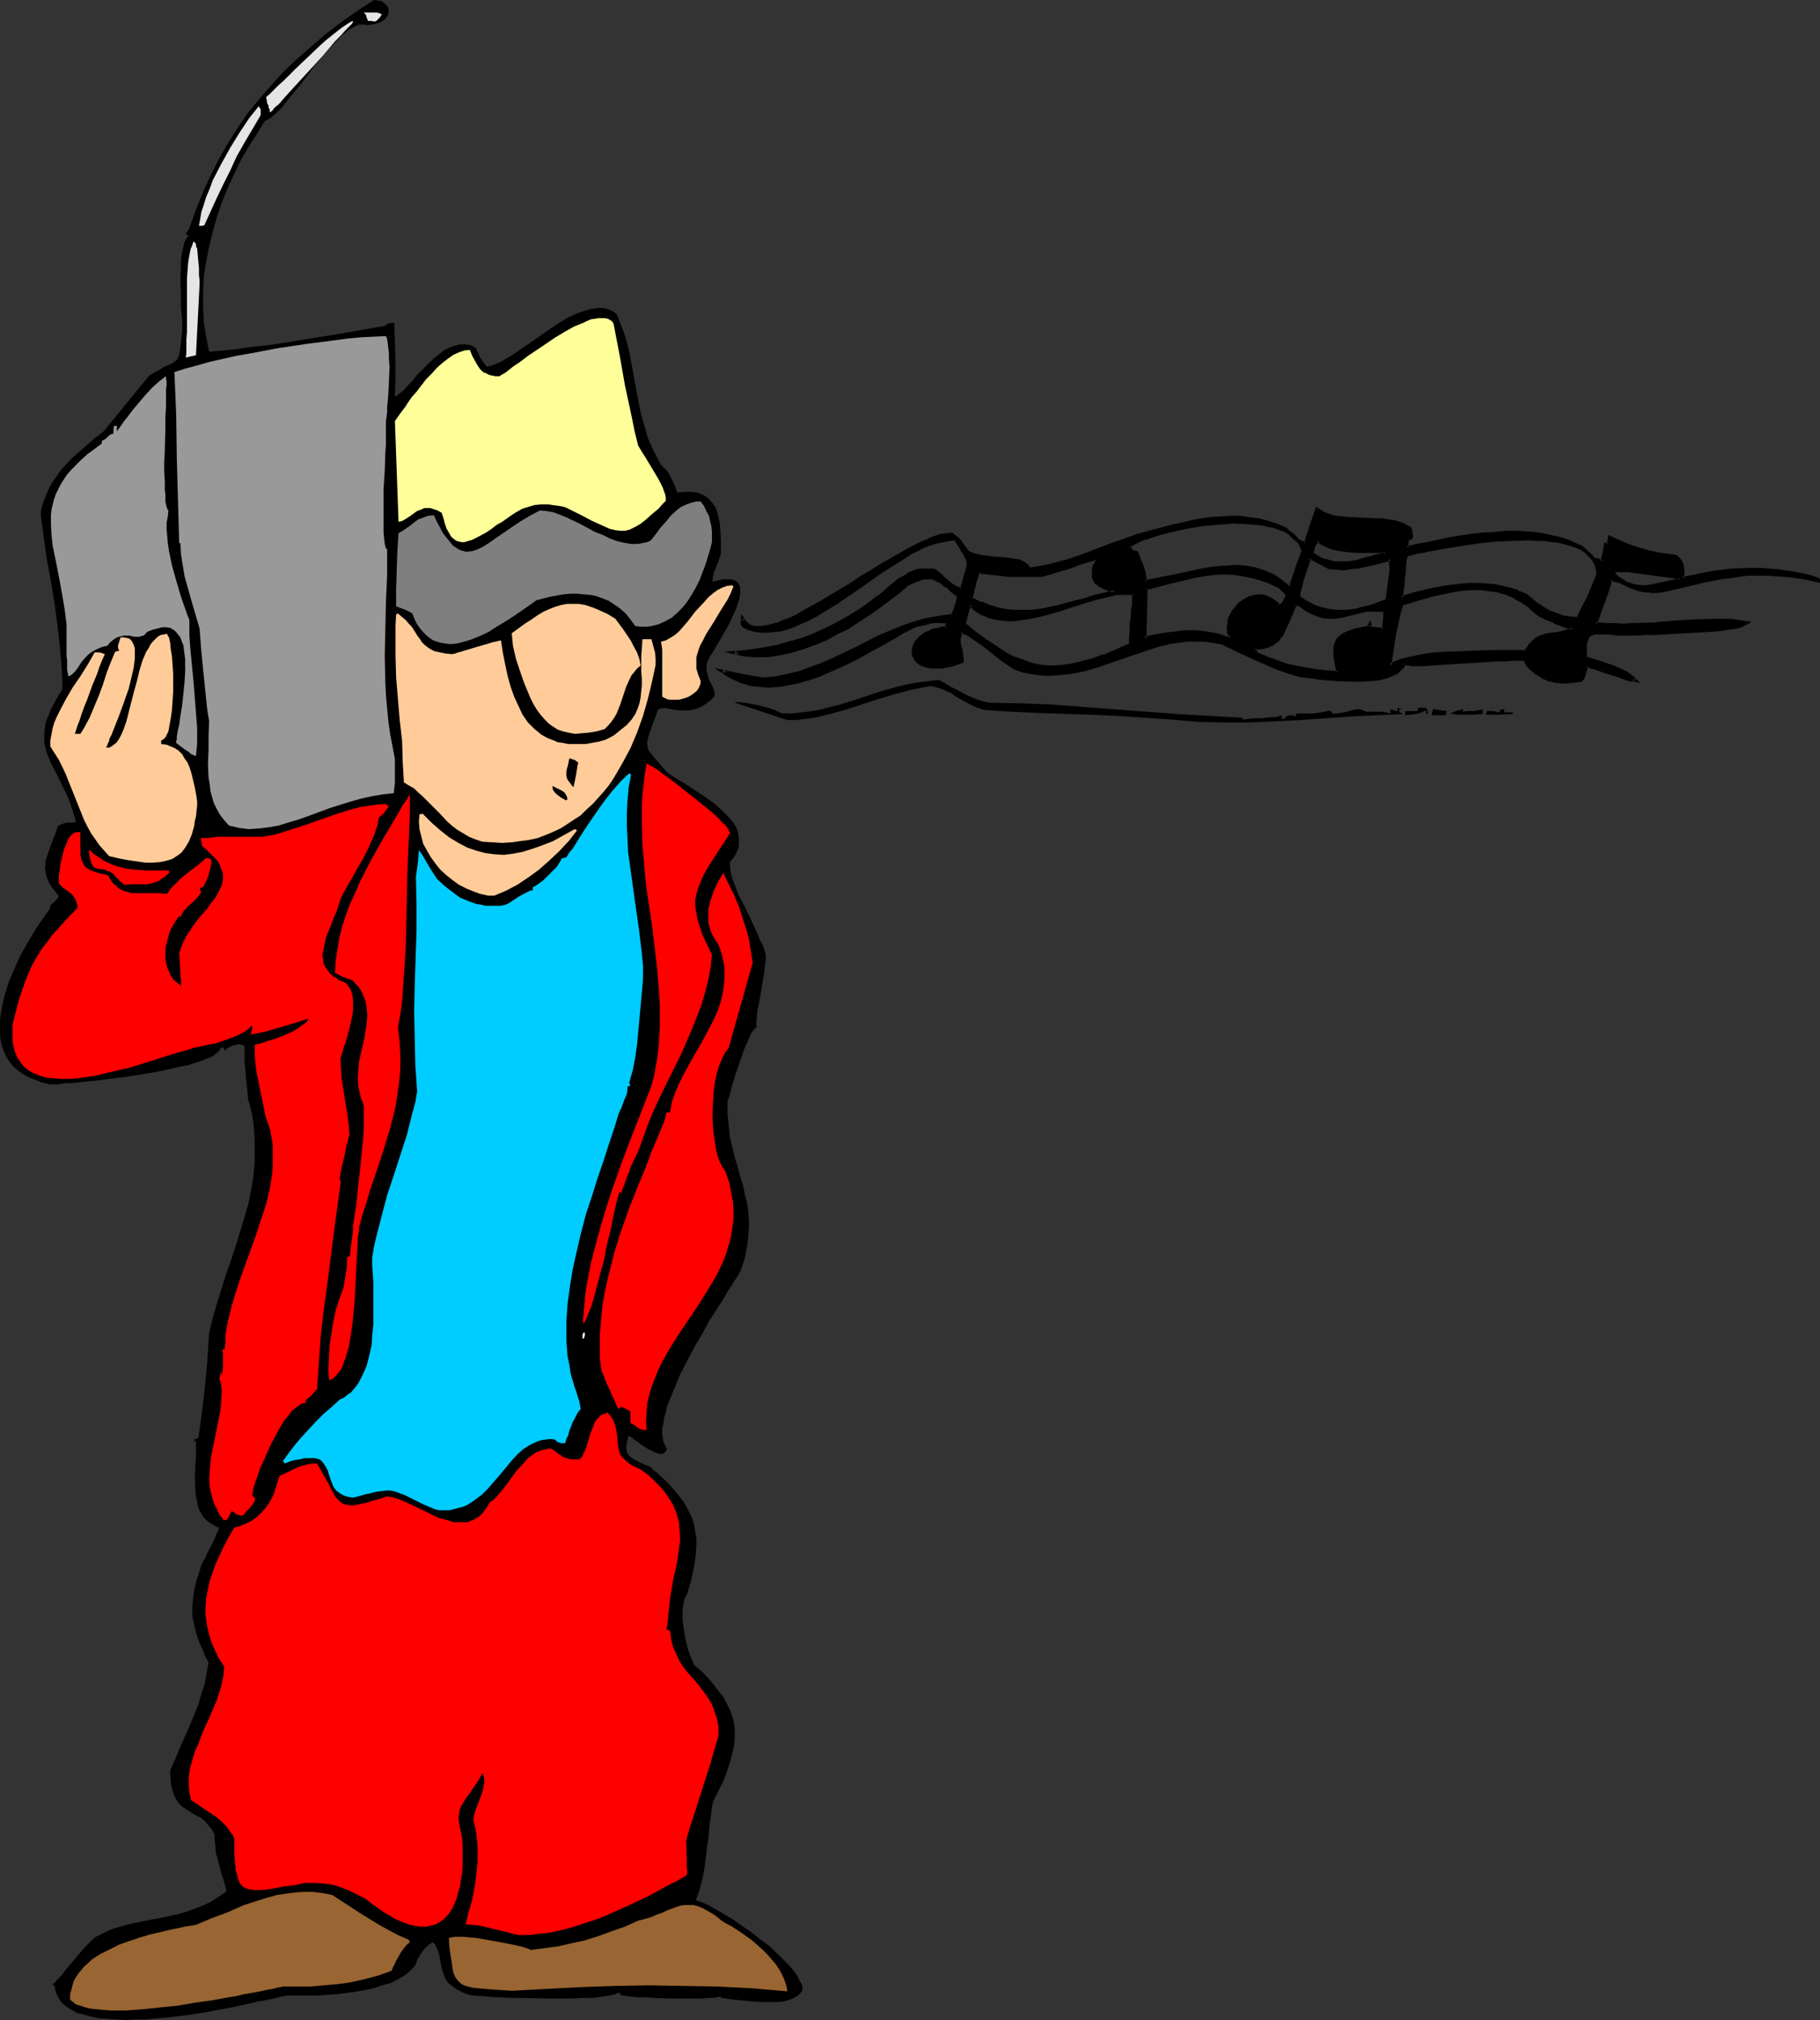 <?xml version="1.0" encoding="UTF-8" standalone="no"?>
<svg
   version="1.0"
   width="129.852mm"
   height="144.142mm"
   id="svg48"
   sodipodi:docname="Listening to Music 17.wmf"
   xmlns:inkscape="http://www.inkscape.org/namespaces/inkscape"
   xmlns:sodipodi="http://sodipodi.sourceforge.net/DTD/sodipodi-0.dtd"
   xmlns="http://www.w3.org/2000/svg"
   xmlns:svg="http://www.w3.org/2000/svg">
  <rect width="100%" height="100%" fill="#333333" stroke="none"/>
  <sodipodi:namedview
     id="namedview48"
     pagecolor="#ffffff"
     bordercolor="#000000"
     borderopacity="0.25"
     inkscape:showpageshadow="2"
     inkscape:pageopacity="0.0"
     inkscape:pagecheckerboard="0"
     inkscape:deskcolor="#d1d1d1"
     inkscape:document-units="mm" />
  <defs
     id="defs1">
    <pattern
       id="WMFhbasepattern"
       patternUnits="userSpaceOnUse"
       width="6"
       height="6"
       x="0"
       y="0" />
  </defs>
  <path
     style="fill:#000000;fill-opacity:1;fill-rule:evenodd;stroke:none"
     d="m 453.126,156.231 -0.162,-0.162 v -0.485 h -0.97 l -0.97,-0.162 -2.262,-0.162 -5.01,-0.808 -2.424,-0.323 -2.262,-0.162 -1.131,-0.162 h -1.778 l -0.808,0.162 -0.162,0.485 v 0.485 l 1.131,0.969 1.131,0.646 1.131,0.646 0.97,0.485 1.131,0.323 0.97,0.162 1.939,0.162 2.101,-0.323 2.262,-0.485 2.424,-0.646 1.293,-0.323 z m 37.168,0.323 -3.07,-0.646 -2.909,-0.323 -2.747,-0.485 -2.747,-0.162 -2.424,-0.162 h -2.586 l -2.424,0.162 -2.424,0.162 -4.848,0.646 -5.01,0.969 -2.586,0.646 -2.747,0.646 -2.747,0.646 -3.07,0.808 h -1.293 -1.131 -0.97 l -0.97,-0.162 -1.616,-0.323 -1.293,-0.323 -1.293,-0.646 -1.293,-0.646 -1.616,-0.646 -1.131,-0.323 -1.131,-0.323 -0.323,1.454 -0.485,1.616 -1.131,3.231 -0.646,1.616 -0.485,1.616 -0.485,1.292 -0.323,1.292 2.424,0.162 2.424,0.162 2.586,0.162 2.586,-0.162 5.494,-0.162 5.494,-0.485 5.333,-0.323 5.171,-0.323 h 2.424 l 2.424,0.162 2.262,0.162 2.262,0.323 -0.323,0.323 -0.485,0.162 -0.646,0.323 -0.646,0.162 -0.808,0.162 -0.808,0.162 -2.101,0.323 -2.424,0.323 -2.586,0.162 -2.747,0.323 -2.909,0.162 -5.656,0.162 -2.909,0.162 h -2.586 l -2.262,0.162 h -2.101 -0.97 -2.101 l -1.293,-0.162 h -1.131 l -0.97,-0.162 h -0.97 -0.808 l -0.808,0.162 h -0.646 l -0.485,0.323 -0.646,0.323 -0.323,0.485 -0.323,0.485 -0.162,0.808 -0.162,0.808 v 0.969 1.131 l 0.162,1.292 1.454,0.485 1.778,0.485 3.717,1.454 1.939,0.808 1.778,0.808 1.454,0.969 0.646,0.485 0.646,0.646 -0.485,-0.162 h -0.485 l -0.808,-0.162 -0.808,-0.323 -1.778,-0.485 -2.101,-0.646 -1.939,-0.808 -1.939,-0.646 -0.808,-0.323 -0.808,-0.162 -0.646,-0.162 -0.485,-0.162 -0.323,1.292 -0.323,0.969 -0.485,0.969 -0.323,0.646 -2.424,0.485 h -2.424 l -2.101,-0.162 -1.131,-0.162 -0.97,-0.323 -0.97,-0.485 -1.778,-0.969 -0.808,-0.646 -0.808,-0.646 -0.808,-0.808 -0.485,-0.969 -0.646,-0.808 h -0.646 l -0.646,-0.162 -1.778,0.162 h -2.101 l -2.262,0.162 -2.424,0.162 h -2.586 l -5.333,0.485 h -2.424 l -2.586,0.323 h -2.262 l -2.262,0.162 h -3.232 l -0.646,-0.162 h -0.485 -0.323 l -0.323,-0.162 -0.323,0.646 -0.646,0.646 -0.485,0.485 -0.646,0.485 -1.454,0.969 -1.778,0.485 -1.939,0.485 -2.101,0.323 -2.262,0.162 h -2.101 l -4.686,-0.162 -2.101,-0.323 -1.939,-0.162 -1.939,-0.162 -1.616,-0.323 -1.293,-0.162 -0.97,-0.162 -2.909,-0.808 -2.747,-0.969 -2.586,-0.969 -2.586,-1.131 -5.01,-2.423 -5.01,-2.423 -1.778,-0.323 -1.939,-0.323 -1.778,-0.162 h -1.778 -1.778 l -1.778,0.162 -3.394,0.485 -3.394,0.969 -3.394,0.969 -3.232,1.131 -3.394,1.131 -6.626,2.262 -3.394,0.969 -3.232,0.646 -3.555,0.485 h -1.778 -1.778 l -1.778,-0.162 -1.778,-0.323 -1.939,-0.323 -1.939,-0.485 -0.808,-0.485 -0.97,-0.646 -2.101,-1.454 -3.878,-3.07 -2.101,-1.616 -1.939,-1.292 -0.808,-0.485 -0.97,-0.485 -0.808,-0.485 -0.808,-0.162 -0.323,1.131 -0.162,1.131 0.162,0.969 0.323,1.939 0.323,0.808 v 1.131 0.969 l -1.454,0.646 -1.293,0.323 -1.293,0.323 -1.131,0.162 -1.131,0.162 h -0.97 l -0.97,-0.162 -0.808,-0.162 -0.97,-0.162 -0.646,-0.323 -0.646,-0.323 -0.485,-0.323 -0.323,-0.485 -0.323,-0.485 -0.323,-0.485 -0.162,-0.485 -0.162,-1.131 0.323,-1.131 0.485,-1.131 0.485,-0.485 0.485,-0.646 0.646,-0.485 0.646,-0.485 0.808,-0.485 0.808,-0.323 0.97,-0.323 1.131,-0.323 1.131,-0.162 1.131,-0.162 0.162,-1.454 -0.97,-0.323 h -1.131 -1.293 l -1.293,0.162 -2.424,0.646 -1.131,0.323 -0.808,0.162 -2.586,1.454 -2.747,1.616 -3.07,1.616 -3.07,1.777 -3.394,1.777 -3.232,1.777 -3.555,1.616 -3.555,1.454 -3.394,1.131 -3.555,0.969 -3.394,0.646 -1.778,0.162 -1.778,0.162 -1.616,-0.162 h -1.616 l -1.778,-0.323 -1.454,-0.485 -1.616,-0.485 -1.454,-0.646 -1.616,-0.808 -1.454,-0.969 5.494,0.969 5.494,0.969 3.394,-0.323 3.394,-0.485 3.232,-0.808 3.07,-1.131 3.07,-1.292 3.07,-1.292 5.979,-2.908 5.979,-2.908 3.07,-1.454 3.07,-1.131 3.232,-1.292 3.394,-0.808 3.394,-0.646 3.555,-0.485 0.646,-1.131 0.485,-1.131 0.485,-1.454 v -0.808 l 0.162,-0.808 -1.131,-0.969 -1.131,-0.969 -0.97,-0.808 -0.808,-0.646 -0.808,-0.485 -0.646,-0.485 -0.808,-0.323 -0.646,-0.162 -0.646,-0.162 h -0.808 -0.646 l -0.808,0.162 -0.97,0.323 -0.97,0.485 -0.97,0.485 -1.293,0.646 -2.262,1.939 -2.424,1.939 -2.586,1.939 -2.747,1.939 -2.909,1.777 -2.747,1.777 -3.07,1.616 -3.07,1.616 -3.07,1.131 -3.07,1.292 -3.07,0.808 -3.07,0.646 -3.232,0.485 h -3.07 l -2.909,-0.162 -1.454,-0.323 -1.454,-0.323 3.232,-0.323 3.07,-0.323 3.07,-0.485 2.909,-0.646 2.909,-0.808 2.747,-0.808 2.747,-1.131 2.747,-0.969 2.586,-1.292 2.586,-1.454 2.424,-1.454 2.586,-1.616 2.586,-1.777 2.586,-1.777 2.424,-2.1 2.586,-2.1 0.646,-0.485 0.646,-0.485 1.293,-0.646 0.808,-0.646 0.97,-0.323 1.131,-0.323 1.131,-0.162 h 1.454 0.808 0.97 l 0.97,0.485 0.808,0.808 0.97,0.969 0.97,0.808 1.131,0.808 0.97,0.646 0.97,0.485 h 0.485 0.323 l 0.485,-1.454 0.323,-1.292 0.323,-1.131 0.162,-0.969 0.323,-0.808 v -0.646 l 0.162,-0.485 -0.162,-0.485 -0.323,-1.131 -0.162,-0.485 -0.485,-0.646 -0.323,-0.808 -0.646,-0.808 -0.646,-1.131 -0.808,-1.292 -1.454,0.162 -1.778,0.323 -1.616,0.323 -1.778,0.646 -1.778,0.646 -1.778,0.808 -1.778,0.969 -1.778,0.969 -3.717,2.423 -3.717,2.423 -3.878,2.585 -3.717,2.585 -3.717,2.585 -3.878,2.262 -1.778,1.131 -1.778,0.969 -1.939,0.969 -1.778,0.646 -1.778,0.646 -1.778,0.485 -1.778,0.323 -1.616,0.162 h -1.778 l -1.616,-0.323 -1.616,-0.485 -1.454,-0.646 -0.323,-0.485 v -0.323 -0.808 -0.323 l 0.646,0.969 0.808,0.646 0.97,0.485 1.131,0.323 h 1.131 l 1.454,-0.162 1.454,-0.323 1.778,-0.485 1.616,-0.646 1.939,-0.808 1.939,-0.969 1.939,-0.969 2.101,-1.131 2.101,-1.292 4.363,-2.585 4.363,-2.747 2.262,-1.292 2.101,-1.454 4.525,-2.747 4.202,-2.423 1.939,-0.969 1.939,-1.131 1.939,-0.808 1.778,-0.808 1.778,-0.646 1.454,-0.485 1.454,-0.162 1.293,-0.162 1.293,0.969 1.131,1.131 1.778,2.585 0.97,0.485 1.131,0.485 1.293,0.323 1.131,0.162 1.293,0.162 1.293,0.162 2.586,0.162 2.424,0.323 h 1.131 l 0.97,0.323 0.808,0.323 0.646,0.485 0.646,0.485 0.323,0.808 1.778,-0.323 1.616,-0.162 1.778,-0.323 1.778,-0.485 3.717,-1.131 3.878,-1.292 7.595,-2.747 3.717,-1.454 3.555,-1.292 4.848,-1.131 4.848,-1.292 5.01,-1.131 2.586,-0.485 2.424,-0.323 2.586,-0.162 2.424,-0.162 h 2.586 l 2.424,0.323 2.586,0.323 2.424,0.646 2.586,0.808 2.424,1.131 1.293,1.131 1.293,1.292 0.646,0.485 0.646,0.485 0.808,0.162 0.808,0.162 1.454,-4.685 1.454,-4.524 1.131,0.808 1.293,0.646 1.454,0.485 1.454,0.323 1.778,0.162 1.616,0.162 3.394,0.162 h 3.555 l 1.778,0.162 1.616,0.162 1.616,0.323 1.616,0.485 1.454,0.485 1.293,0.808 0.323,0.969 0.162,0.646 v 0.485 0.323 l -0.162,0.162 -0.162,0.162 -0.323,0.162 -0.485,0.162 -0.162,2.1 2.747,-0.485 2.747,-0.646 5.818,-1.131 6.141,-0.969 3.07,-0.323 3.07,-0.323 3.07,-0.162 h 3.232 l 3.07,0.162 2.909,0.323 2.909,0.485 2.909,0.808 2.909,0.969 2.586,1.292 0.808,0.646 0.646,0.646 1.131,1.131 0.485,0.485 0.808,0.323 0.808,0.323 0.97,0.162 0.323,-2.262 0.485,-2.262 h 0.808 l 0.162,-1.939 4.363,1.777 2.101,0.969 2.101,0.646 2.262,0.646 2.262,0.485 2.424,0.323 2.424,0.162 0.646,0.646 0.485,0.646 0.485,0.646 0.162,0.969 0.162,1.454 v 1.777 l 2.424,-0.485 2.424,-0.646 2.262,-0.323 2.101,-0.323 4.202,-0.485 3.878,-0.323 4.04,0.162 1.939,0.162 2.101,0.162 2.262,0.323 2.262,0.323 2.424,0.485 2.586,0.485 0.485,0.323 0.485,0.162 0.323,0.162 h 0.162 z m -184.709,6.463 v -2.908 l -0.97,-0.162 h -1.131 -1.131 l -1.131,0.162 -2.747,0.485 -2.747,0.646 -2.747,0.808 -3.07,0.969 -3.07,0.969 -3.07,0.969 -3.07,0.808 -3.07,0.808 -3.07,0.323 -1.454,0.162 h -1.454 l -1.454,-0.162 -1.293,-0.162 -1.293,-0.162 -1.454,-0.485 -1.131,-0.485 -1.293,-0.808 -1.131,-0.808 -0.97,-0.969 -0.646,1.454 -0.485,1.454 -0.323,1.292 -0.162,1.131 3.07,2.423 2.747,2.1 2.747,1.777 2.586,1.616 2.424,1.292 2.586,0.969 2.424,0.808 2.424,0.323 2.424,0.323 2.586,-0.162 2.747,-0.323 2.747,-0.646 2.909,-0.808 3.232,-1.131 3.555,-1.454 1.778,-0.646 1.939,-0.969 v -0.969 -0.969 -1.454 l 0.162,-1.131 v -1.131 l 0.162,-0.969 v -1.131 l 0.162,-1.292 v -0.808 z m -5.01,-3.393 v -0.162 l -0.323,-0.162 -0.323,-0.162 -0.646,-0.162 -1.293,-0.323 -1.293,-0.646 -0.646,-0.485 -0.485,-0.485 -0.485,-0.646 -0.162,-0.808 -0.162,-0.808 0.162,-1.131 0.323,-1.292 0.646,-1.454 -0.162,-0.162 -0.162,-0.162 h -0.323 l -0.485,0.162 -0.485,0.162 -0.485,0.162 -0.808,0.323 -0.646,0.162 -1.778,0.646 -2.101,0.646 -2.262,0.646 -2.424,0.808 -2.747,0.969 h -4.525 l -4.363,-0.162 -4.202,-0.485 -4.202,-0.485 -0.323,0.969 -0.162,0.808 -0.162,0.646 -0.323,0.646 -0.162,0.969 -0.162,0.808 -0.323,1.131 v 0.646 l -0.162,0.646 2.424,1.292 2.424,0.969 2.424,0.646 2.262,0.485 2.262,0.162 h 2.424 l 2.262,-0.162 2.262,-0.323 2.262,-0.323 2.424,-0.485 4.848,-1.292 2.424,-0.646 2.586,-0.808 2.586,-0.646 z m 50.742,-10.986 -0.323,-1.292 -0.646,-1.131 -0.808,-0.969 -0.97,-0.969 -1.131,-0.646 -1.293,-0.646 -1.293,-0.646 -1.454,-0.485 -1.778,-0.323 -1.616,-0.323 -1.778,-0.162 -1.939,-0.162 h -3.878 l -3.878,0.162 -4.04,0.323 -4.04,0.646 -3.717,0.808 -3.394,0.808 -1.616,0.485 -1.454,0.485 -1.293,0.485 -1.293,0.485 -0.97,0.485 -0.97,0.485 -0.808,0.485 -0.485,0.485 0.323,0.646 0.162,0.162 0.162,0.323 0.485,0.162 0.323,0.162 h 0.485 l 0.485,1.131 0.485,1.131 0.323,0.969 0.323,0.808 0.485,1.777 0.162,0.969 v 1.131 l 2.262,-0.323 2.424,-0.485 4.848,-1.131 5.01,-0.969 2.586,-0.485 2.586,-0.323 2.586,-0.323 h 2.586 l 2.424,0.162 2.424,0.485 2.424,0.646 2.262,1.131 2.101,1.292 1.131,0.808 0.97,0.969 h 0.323 0.485 l 1.616,-4.847 z m -4.202,12.117 v -0.323 l -0.162,-0.323 -0.323,-0.323 -0.323,-0.323 -0.646,-0.646 -0.808,-0.808 -2.586,-0.969 -2.262,-0.808 -2.424,-0.646 -2.262,-0.646 -2.101,-0.323 h -2.101 -2.101 -2.101 l -2.262,0.323 -2.101,0.323 -4.202,0.969 -4.525,1.131 -2.262,0.646 -2.424,0.646 -0.485,13.571 2.909,-0.646 2.747,-0.485 2.586,-0.485 2.747,-0.162 h 2.747 l 2.747,0.323 2.909,0.485 3.07,0.808 h 0.323 l 0.485,-0.162 -0.485,-1.131 -0.162,-1.292 0.162,-1.292 0.162,-1.292 0.485,-1.292 0.808,-1.131 0.808,-0.969 0.97,-0.969 1.131,-0.808 1.131,-0.646 1.293,-0.323 h 1.454 l 1.293,0.162 1.454,0.485 1.293,0.808 0.646,0.646 0.646,0.646 0.646,-0.323 0.485,-0.646 0.485,-0.646 0.162,-0.485 z m 26.341,5.816 v -1.777 l -1.778,-0.323 h -1.616 l -1.454,0.162 -1.454,0.162 -2.747,0.646 -2.424,0.646 -1.293,0.162 -1.131,0.162 h -1.293 l -1.454,-0.162 -1.454,-0.485 -1.616,-0.646 -1.616,-0.969 -0.97,-0.485 -0.97,-0.808 -0.97,0.162 -0.485,1.292 -0.485,1.292 -0.97,2.262 -0.97,1.939 -0.97,1.616 -0.485,0.808 -0.646,0.646 -0.646,0.485 -0.808,0.485 -0.97,0.323 -0.97,0.323 -1.131,0.323 h -1.293 v 0.808 l 0.162,0.485 2.586,1.292 2.747,0.969 2.747,0.969 2.586,0.646 2.747,0.485 2.909,0.485 2.909,0.162 2.909,0.162 -0.323,-2.423 -0.323,-1.131 v -1.131 l -0.162,-0.969 0.162,-0.808 v -0.808 l 0.323,-0.808 0.485,-0.646 0.485,-0.646 0.808,-0.485 0.97,-0.646 0.97,-0.485 1.454,-0.323 1.454,-0.323 1.778,-0.323 0.485,-0.969 0.162,0.646 0.162,0.485 1.778,0.162 h 1.778 l 0.162,-1.454 z m 1.616,-13.087 v -1.292 l -0.162,-1.454 -4.363,1.131 -2.101,0.646 -2.101,0.323 -1.939,0.323 -2.101,0.162 -1.939,-0.162 -2.101,-0.162 -1.616,-0.808 -1.293,-0.808 -1.131,-0.485 -1.131,-0.485 -0.97,2.747 -0.808,2.908 -0.485,1.292 -0.323,1.292 -0.162,1.292 -0.162,1.131 1.454,0.969 1.454,0.808 1.454,0.646 1.454,0.646 1.293,0.323 1.454,0.323 1.293,0.162 h 1.454 1.454 l 1.454,-0.162 1.454,-0.323 1.454,-0.323 1.616,-0.323 1.616,-0.646 1.616,-0.646 1.778,-0.485 z m -1.454,-4.201 -0.162,-0.162 -0.162,-0.485 h -7.11 -2.424 l -2.424,-0.323 -2.262,-0.646 -2.101,-0.808 -0.808,-0.646 -0.808,-0.646 -0.646,0.969 -0.485,0.969 -0.323,0.969 -0.162,0.808 1.293,0.808 1.293,0.646 1.131,0.485 1.131,0.323 1.293,0.323 h 1.131 2.262 l 2.424,-0.485 2.424,-0.646 2.747,-0.646 z m 50.581,20.518 -0.162,-0.485 -1.293,-0.323 -1.293,-0.485 -2.262,-0.808 -2.101,-0.969 -2.262,-1.131 -2.101,-1.777 -2.101,-1.454 -2.101,-1.292 -2.262,-0.969 -2.262,-0.646 -2.262,-0.485 -2.262,-0.323 h -2.424 l -2.424,0.323 -2.424,0.162 -2.262,0.485 -2.424,0.485 -4.848,1.292 -4.686,1.454 -0.646,1.939 -0.485,2.1 -0.97,4.524 -0.323,2.423 -0.323,2.1 -0.162,1.939 -0.162,0.808 v 0.808 l 0.646,-0.485 0.646,-0.323 1.616,-0.485 1.939,-0.646 2.101,-0.323 2.424,-0.485 2.586,-0.323 2.586,-0.162 2.747,-0.162 5.494,-0.323 h 2.747 l 2.586,-0.162 h 8.403 l 0.646,-0.969 0.646,-0.808 0.646,-0.646 0.646,-0.485 0.646,-0.485 0.646,-0.323 1.454,-0.485 1.454,-0.323 1.778,-0.323 1.939,-0.323 0.97,-0.323 z m 6.787,-14.864 -0.162,-1.454 -0.485,-1.292 -0.485,-1.131 -0.808,-1.131 -1.131,-0.969 -1.131,-0.808 -1.293,-0.808 -1.616,-0.485 -1.778,-0.485 -1.778,-0.323 -1.939,-0.323 -1.939,-0.162 -1.939,-0.162 -2.262,-0.162 -4.525,0.162 -4.363,0.162 -4.525,0.646 -4.363,0.485 -4.04,0.646 -1.939,0.323 -1.778,0.323 -1.616,0.323 -1.454,0.323 -1.454,0.323 -1.131,0.162 -0.97,0.323 -0.808,0.162 -0.162,0.969 -0.162,0.485 -0.162,0.969 v 0.646 l -0.162,0.646 v 0.808 l -0.162,1.131 v 1.131 l -0.162,1.293 -0.162,1.616 -0.162,1.777 3.878,-0.969 4.04,-0.969 4.202,-0.808 4.202,-0.485 2.262,-0.162 h 2.101 2.262 l 2.101,0.323 2.101,0.323 2.101,0.646 2.101,0.646 2.101,0.808 1.454,1.292 1.616,1.292 1.616,0.969 1.616,0.969 1.778,0.808 1.778,0.485 1.939,0.485 2.262,0.162 1.293,-2.747 1.454,-2.908 1.293,-3.07 z"
     id="path1" />
  <path
     style="fill:#000000;fill-opacity:1;fill-rule:evenodd;stroke:none"
     d="m 453.772,156.554 -0.323,-0.646 v 0 l -0.323,-0.646 -1.131,-0.162 -0.97,-0.162 -2.262,-0.162 -4.848,-0.646 -2.586,-0.323 -2.262,-0.323 v 0 h -1.131 -1.778 -1.131 l -0.162,0.808 v 0.162 l -0.162,0.808 1.454,0.969 1.131,0.808 v 0 l 1.131,0.485 0.97,0.485 v 0 l 1.131,0.323 v 0 l 1.131,0.323 v 0 h 1.939 l 2.262,-0.162 2.101,-0.485 h 0.162 l 2.424,-0.646 1.293,-0.323 1.939,-0.485 -0.808,-0.646 -1.293,0.323 -1.454,0.323 -2.424,0.485 h 0.162 l -2.262,0.485 -2.101,0.323 v 0 l -1.939,-0.162 v 0 l -0.97,-0.162 v 0 l -0.97,-0.323 v 0 l -0.97,-0.323 -1.131,-0.646 h 0.162 l -1.131,-0.646 -1.131,-0.969 0.162,0.485 v -0.485 0 l 0.162,-0.485 -0.323,0.162 h 0.646 v 0 h 1.778 1.131 -0.162 l 2.424,0.323 2.424,0.323 4.848,0.646 2.262,0.323 1.131,0.162 h 0.808 l -0.323,-0.323 0.162,0.485 v 0 l 0.162,0.323 0.162,-0.646 z"
     id="path2" />
  <path
     style="fill:#000000;fill-opacity:1;fill-rule:evenodd;stroke:none"
     d="m 489.809,156.554 0.646,-0.323 -3.07,-0.646 -2.909,-0.485 -2.909,-0.485 -2.586,-0.162 h -0.162 l -2.424,-0.162 h -2.586 l -2.424,0.162 h -0.162 l -2.424,0.162 -4.848,0.646 -5.01,0.969 v 0 l -2.586,0.646 -2.747,0.646 -2.747,0.646 -2.909,0.808 v 0 h -1.293 -1.131 -0.97 v 0 l -0.808,-0.162 -1.616,-0.162 v 0 l -1.293,-0.485 v 0 l -1.293,-0.485 -1.293,-0.646 -1.616,-0.646 -0.162,-0.162 -0.97,-0.323 -1.616,-0.485 -0.485,1.939 -0.485,1.616 -1.131,3.393 -0.646,1.454 -0.485,1.616 -0.485,1.454 -0.485,1.616 2.909,0.323 h 0.162 l 2.424,0.162 h 2.586 2.586 l 5.494,-0.323 v 0 l 5.494,-0.323 v 0 l 5.333,-0.485 5.171,-0.162 h 2.424 l 2.424,0.162 v 0 l 2.262,0.162 2.101,0.323 -0.162,-0.808 -0.323,0.323 v -0.162 l -0.323,0.323 -0.646,0.162 v 0 l -0.646,0.162 -0.808,0.162 h 0.162 l -0.97,0.162 -1.939,0.323 -2.424,0.323 -2.586,0.323 v 0 l -2.747,0.162 -2.909,0.162 -5.656,0.323 h -2.909 l -2.586,0.162 h -2.262 -2.262 -0.808 v 0 h -2.101 v 0 h -1.293 l -1.131,-0.162 v 0 h -0.97 l -0.97,-0.162 h -0.97 l -0.808,0.162 -0.646,0.162 -0.646,0.323 v 0 l -0.485,0.323 -0.485,0.485 -0.323,0.646 -0.323,0.808 v 0 l -0.162,0.808 v 0.162 0.969 1.131 l 0.162,1.616 1.778,0.646 1.778,0.485 3.878,1.454 -0.162,-0.162 1.939,0.808 1.778,0.808 h -0.162 l 1.616,0.969 v 0 l 0.646,0.485 h -0.162 l 0.646,0.646 0.323,-0.808 h -0.323 l -0.646,-0.162 v 0 l -0.646,-0.162 -0.808,-0.323 -1.778,-0.485 -2.101,-0.646 h 0.162 l -2.101,-0.808 v 0 l -1.939,-0.646 -0.808,-0.162 -0.808,-0.323 -0.646,-0.162 -0.97,-0.162 -0.485,1.616 -0.323,1.131 v -0.162 l -0.323,0.808 -0.485,0.808 0.323,-0.162 -2.424,0.323 h 0.162 l -2.424,0.162 h 0.162 l -2.262,-0.323 -1.131,-0.162 h 0.162 l -1.131,-0.323 h 0.162 l -0.97,-0.323 -1.778,-0.969 v 0 l -0.808,-0.646 h 0.162 l -0.808,-0.646 -0.808,-0.808 h 0.162 l -0.646,-0.808 -0.646,-1.131 h -0.97 v 0 l -0.646,-0.162 v 0 l -1.778,0.162 h -2.101 l -2.262,0.162 -2.424,0.162 -2.586,0.162 v 0 l -5.333,0.323 v 0 l -2.424,0.162 h -0.162 l -2.586,0.162 h 0.162 -2.262 l -2.262,0.162 h -3.232 v 0 h -0.646 -0.485 0.162 l -0.485,-0.162 -0.485,-0.162 -0.646,0.969 h 0.162 l -0.646,0.646 v -0.162 l -0.485,0.485 h 0.162 l -0.646,0.646 v -0.162 l -1.454,0.808 v 0 l -1.778,0.485 -1.939,0.485 v 0 l -1.939,0.323 -2.262,0.162 v 0 h -2.101 l -4.686,-0.162 h 0.162 l -2.101,-0.162 -2.101,-0.323 -1.778,-0.162 -1.616,-0.323 -1.293,-0.162 -1.131,-0.162 h 0.162 l -2.909,-0.808 -2.747,-0.969 h 0.162 l -2.747,-0.969 v 0 l -2.424,-0.969 -5.171,-2.423 -5.01,-2.423 -1.939,-0.485 -1.778,-0.323 h -0.162 l -1.778,-0.162 h -1.778 -1.778 -0.162 l -1.616,0.323 -3.555,0.485 v 0 l -3.394,0.808 -3.394,0.969 -3.232,1.131 -3.394,1.131 -6.464,2.423 -3.394,0.808 v 0 l -3.394,0.808 -3.394,0.323 v 0 h -1.778 -1.778 v 0 l -1.778,-0.162 -1.778,-0.162 -1.939,-0.485 h 0.162 l -1.939,-0.485 v 0 l -0.808,-0.485 v 0 l -0.97,-0.485 -1.939,-1.454 -4.04,-3.07 -1.939,-1.616 -1.939,-1.292 -0.97,-0.646 v 0 l -0.808,-0.485 -0.485,0.808 0.97,0.485 h -0.162 l 0.97,0.646 1.939,1.292 1.939,1.454 4.04,3.231 1.939,1.292 0.97,0.646 v 0 l 0.97,0.485 1.939,0.646 h 0.162 l 1.778,0.323 1.939,0.323 1.778,0.162 v 0 h 1.778 l 1.778,-0.162 h 0.162 l 3.394,-0.323 3.394,-0.646 v 0 l 3.394,-0.969 6.626,-2.262 3.232,-1.131 3.394,-1.131 3.394,-1.131 3.394,-0.808 h -0.162 l 3.555,-0.485 1.616,-0.162 v 0 h 1.778 1.778 l 1.778,0.162 v 0 l 1.778,0.323 1.939,0.323 h -0.162 l 5.01,2.423 5.01,2.262 2.586,1.131 v 0 l 2.586,1.131 h 0.162 l 2.747,0.969 2.747,0.808 v 0 l 1.131,0.162 1.293,0.162 1.616,0.162 1.778,0.323 2.101,0.162 2.101,0.162 v 0 l 4.686,0.162 h 2.101 0.162 l 2.262,-0.162 1.939,-0.162 h 0.162 l 1.939,-0.485 1.778,-0.646 1.616,-0.808 0.646,-0.646 v 0 l 0.485,-0.485 v 0 l 0.646,-0.646 v 0 l 0.323,-0.646 -0.485,0.162 h 0.323 l 0.323,0.162 h 0.646 v 0 l 0.485,0.162 h 0.162 3.232 l 2.262,-0.162 2.262,-0.162 v 0 l 2.586,-0.162 v 0 l 2.424,-0.162 h 0.162 l 5.333,-0.323 h -0.162 l 2.586,-0.162 2.424,-0.162 h 2.262 l 2.101,-0.162 h 1.778 -0.162 0.808 v 0 h 0.646 l -0.323,-0.162 0.485,0.969 0.646,0.969 v 0 l 0.808,0.808 0.808,0.646 v 0 l 0.808,0.646 h 0.162 l 1.778,1.131 0.97,0.323 v 0.162 l 0.97,0.162 h 0.162 l 0.97,0.323 2.262,0.162 v 0 l 2.424,-0.162 v 0 l 2.586,-0.323 0.646,-0.969 0.323,-0.808 v -0.162 l 0.323,-0.969 0.323,-1.292 -0.485,0.323 h 0.485 l 0.646,0.323 0.808,0.162 0.97,0.323 1.778,0.646 v 0 l 1.939,0.646 h 0.162 l 1.939,0.646 1.778,0.646 0.97,0.323 0.646,0.162 v 0 h 0.646 l 1.778,0.323 -1.616,-1.616 v 0 l -0.646,-0.485 v 0 l -1.454,-1.131 h -0.162 l -1.778,-0.808 -1.778,-0.808 h -0.162 l -3.717,-1.292 -1.778,-0.485 -1.616,-0.646 0.323,0.485 v -1.292 -1.131 -0.969 0 l 0.162,-0.808 v 0 l 0.162,-0.646 v 0.162 l 0.162,-0.646 v 0.162 l 0.323,-0.485 v 0 l 0.485,-0.323 v 0 l 0.485,-0.162 h -0.162 l 0.646,-0.162 h 0.808 v 0 h 0.808 0.97 0.97 v 0 l 1.131,0.162 1.293,0.162 v 0 h 2.101 v 0 h 0.97 v 0 h 2.101 l 2.262,-0.162 h 2.586 l 2.909,-0.162 5.656,-0.323 2.909,-0.162 2.747,-0.162 h 0.162 l 2.586,-0.162 2.262,-0.323 2.101,-0.323 0.97,-0.162 v 0 l 0.808,-0.162 0.646,-0.323 v 0 l 0.646,-0.323 0.485,-0.162 1.131,-0.808 -3.07,-0.485 -2.262,-0.323 h -0.162 -2.424 -2.424 l -5.171,0.162 -5.333,0.323 h -0.162 l -5.333,0.485 v 0 l -5.494,0.162 -2.586,0.162 -2.586,-0.162 h -2.424 v 0 l -2.424,-0.323 0.323,0.646 0.485,-1.292 0.485,-1.454 0.485,-1.454 0.646,-1.616 1.131,-3.231 0.485,-1.616 0.323,-1.454 -0.485,0.323 0.97,0.323 1.131,0.323 -0.162,-0.162 1.778,0.808 1.293,0.646 1.293,0.485 v 0 l 1.454,0.485 v 0 l 1.616,0.323 h 0.808 0.162 l 0.97,0.162 h 1.131 l 1.454,-0.162 2.909,-0.646 2.909,-0.646 2.586,-0.646 2.747,-0.646 h -0.162 l 5.01,-0.969 4.848,-0.646 2.424,-0.323 v 0 h 2.424 2.586 l 2.424,0.162 v 0 l 2.747,0.162 2.747,0.323 2.909,0.485 3.555,0.808 z"
     id="path3" />
  <path
     style="fill:#000000;fill-opacity:1;fill-rule:evenodd;stroke:none"
     d="m 260.984,170.448 -0.97,-0.323 -1.131,-0.323 -0.646,1.616 v 1.131 0.969 0 l 0.323,1.939 v 0 l 0.323,0.969 v -0.162 1.131 0.969 l 0.323,-0.323 -1.293,0.485 -1.454,0.323 v 0 l -1.131,0.323 -1.293,0.162 -0.97,0.162 v 0 h -0.97 l -0.97,-0.162 v 0 h -0.808 v 0 l -0.808,-0.323 h 0.162 l -0.646,-0.162 -0.646,-0.323 v 0 l -0.485,-0.323 v 0 l -0.323,-0.485 v 0.162 l -0.323,-0.485 v 0 l -0.323,-0.485 h 0.162 l -0.162,-0.485 v 0.162 l -0.162,-1.131 v 0.162 l 0.162,-1.131 v 0 l 0.646,-1.131 -0.162,0.162 0.485,-0.485 0.485,-0.646 v 0 l 0.485,-0.323 0.808,-0.646 0.646,-0.323 v 0 l 0.808,-0.485 v 0.162 l 0.97,-0.323 0.97,-0.323 1.131,-0.162 v 0 l 1.616,-0.323 0.162,-1.939 -1.454,-0.485 -1.131,-0.162 -1.293,0.162 v 0 l -1.293,0.162 h -0.162 l -2.424,0.485 -0.97,0.323 -0.97,0.323 -2.586,1.454 -2.909,1.454 -2.909,1.777 -3.232,1.777 -3.232,1.777 -3.394,1.616 -3.394,1.616 -3.555,1.454 h 0.162 l -3.555,1.292 -3.555,0.969 h 0.162 l -3.555,0.485 -1.616,0.323 v 0 h -1.778 -1.616 v 0 l -1.616,-0.162 -1.616,-0.323 v 0 l -1.616,-0.323 -1.454,-0.646 v 0.162 l -1.454,-0.808 -1.454,-0.808 v 0 l -1.454,-0.969 -0.323,0.808 5.494,1.131 5.494,0.969 3.394,-0.323 3.394,-0.485 v 0 l 3.232,-0.969 3.232,-0.969 v 0 l 3.07,-1.292 v 0 l 3.07,-1.292 5.979,-2.908 5.979,-3.07 3.07,-1.293 3.07,-1.292 v 0 l 3.232,-1.131 3.232,-0.808 v 0 l 3.555,-0.808 3.717,-0.485 0.646,-1.292 0.646,-1.131 v -0.162 l 0.323,-1.292 v 0 l 0.162,-0.808 0.162,-1.292 -1.454,-0.969 h 0.162 l -1.131,-0.969 v 0 l -0.97,-0.808 v 0 l -0.808,-0.646 -0.808,-0.485 -0.808,-0.485 v 0 l -0.646,-0.323 -0.162,-0.162 -0.646,-0.162 h -0.162 l -0.646,-0.162 h -0.808 -0.646 -0.162 l -0.808,0.323 -0.808,0.323 h -0.162 l -0.97,0.323 -1.131,0.646 -1.131,0.485 -2.424,2.1 -2.424,1.939 v 0 l -2.586,1.777 -2.747,1.939 -2.747,1.939 -2.909,1.777 v 0 l -2.909,1.616 -3.07,1.454 -3.07,1.292 h 0.162 l -3.232,1.131 -3.07,0.808 -3.07,0.808 v 0 l -3.07,0.323 v 0 h -3.07 l -2.909,-0.162 v 0 l -1.454,-0.162 -1.454,-0.323 v 0.808 l 3.232,-0.323 3.232,-0.485 2.909,-0.485 3.07,-0.646 v 0 l 2.909,-0.646 2.747,-0.808 2.747,-1.131 v 0 l 2.747,-1.131 2.586,-1.292 2.586,-1.292 2.586,-1.454 v 0 l 2.586,-1.777 2.586,-1.616 2.424,-1.939 v 0 l 2.586,-2.1 v 0 l 2.586,-2.262 v 0.162 l 0.646,-0.485 0.646,-0.323 1.131,-0.808 0.97,-0.485 v 0 l 0.97,-0.485 h -0.162 l 1.131,-0.162 h -0.162 l 1.293,-0.162 h -0.162 l 1.454,-0.162 h 0.808 l 0.97,0.162 -0.162,-0.162 0.808,0.646 v -0.162 l 0.808,0.808 0.97,0.969 0.97,0.808 h 0.162 l 0.97,0.808 v 0.162 l 1.131,0.646 0.97,0.485 h 0.485 0.162 0.646 l 0.646,-1.939 0.323,-1.131 0.323,-1.131 0.162,-0.969 0.162,-0.808 v 0 l 0.162,-0.646 0.162,-0.646 -0.162,-0.646 -0.323,-0.969 v -0.162 l -0.323,-0.485 v -0.162 l -0.323,-0.646 -0.485,-0.646 -0.646,-0.969 -0.485,-0.969 -0.97,-1.454 h -1.778 -0.162 l -1.616,0.323 h -0.162 l -1.616,0.323 -1.778,0.646 v 0 l -1.778,0.808 0.323,0.646 1.778,-0.646 v 0 l 1.616,-0.485 1.778,-0.323 v 0 l 1.616,-0.323 v 0 l 1.454,-0.162 -0.323,-0.162 0.808,1.292 0.646,0.969 0.485,0.969 0.485,0.646 0.323,0.646 v 0 l 0.323,0.646 v -0.162 l 0.323,1.131 v -0.162 0.485 -0.162 0.646 l -0.162,0.646 v 0 l -0.162,0.646 -0.323,0.969 -0.323,1.131 -0.323,1.292 -0.485,1.454 0.485,-0.323 h -0.323 v 0 h -0.485 0.162 l -0.97,-0.323 h 0.162 l -1.131,-0.646 v 0 l -0.97,-0.808 v 0 l -0.97,-0.808 -0.97,-0.969 -0.808,-0.646 -0.162,-0.162 -0.97,-0.646 h -1.131 -0.808 -1.454 v 0 l -1.293,0.162 v 0 l -0.97,0.323 -1.131,0.485 v 0 l -0.97,0.646 -1.131,0.646 -0.646,0.323 -0.646,0.485 -0.162,0.162 -2.586,2.1 h 0.162 l -2.586,2.1 v -0.162 l -2.424,1.939 -2.586,1.777 -2.586,1.616 v 0 l -2.586,1.454 -2.424,1.292 -2.747,1.292 -2.586,1.131 v 0 l -2.586,0.969 -2.909,0.808 -2.909,0.808 h 0.162 l -2.909,0.646 -3.07,0.485 -3.232,0.485 -5.979,0.485 4.202,0.969 1.454,0.323 h 0.162 l 2.909,0.162 h 3.07 0.162 l 3.07,-0.485 v 0 l 3.07,-0.646 3.232,-0.969 3.07,-1.131 h 0.162 l 3.07,-1.292 2.909,-1.616 3.07,-1.454 v 0 l 2.909,-1.939 2.747,-1.777 2.747,-1.939 2.586,-1.939 v 0 l 2.586,-1.939 2.262,-1.939 h -0.162 l 1.293,-0.646 1.131,-0.485 0.97,-0.323 h -0.162 l 0.97,-0.323 0.808,-0.162 h -0.162 0.808 -0.162 0.808 -0.162 0.808 -0.162 l 0.808,0.323 h -0.162 l 0.808,0.323 h -0.162 l 0.808,0.323 0.808,0.646 0.808,0.646 v -0.162 l 0.97,0.808 h -0.162 l 1.131,0.969 v 0 l 1.293,0.969 -0.323,-0.485 v 0.969 l -0.162,0.808 v 0 l -0.485,1.292 0.162,-0.162 -0.485,1.292 -0.646,1.131 0.323,-0.323 -3.555,0.485 -3.555,0.646 v 0 l -3.394,0.969 -3.232,1.131 v 0 l -3.07,1.292 -3.07,1.292 -5.979,3.07 -6.141,2.908 -2.909,1.292 v 0 l -3.07,1.131 v 0 l -3.07,1.131 -3.232,0.808 v 0 l -3.232,0.646 -3.555,0.323 h 0.162 l -5.494,-0.969 -7.595,-1.616 3.394,2.262 v 0 l 1.454,0.808 1.616,0.646 v 0.162 l 1.616,0.485 1.616,0.485 v 0 l 1.616,0.162 1.778,0.162 v 0 l 1.616,0.162 1.778,-0.162 v 0 l 1.778,-0.162 3.394,-0.646 h 0.162 l 3.555,-0.969 3.394,-1.131 0.162,-0.162 3.394,-1.454 3.555,-1.616 3.232,-1.616 3.394,-1.939 3.07,-1.616 3.07,-1.777 2.747,-1.616 2.586,-1.292 v 0 l 0.808,-0.323 1.131,-0.162 2.424,-0.646 h -0.162 l 1.293,-0.162 v 0 h 1.293 1.131 -0.162 l 0.97,0.323 -0.323,-0.485 -0.162,1.454 0.485,-0.485 -1.293,0.162 v 0 l -1.131,0.323 -1.131,0.162 -0.97,0.323 v 0.162 l -0.808,0.323 h -0.162 l -0.808,0.485 -0.646,0.485 -0.646,0.485 -0.485,0.646 -0.485,0.485 -0.646,1.292 -0.323,1.292 0.162,1.292 0.162,0.485 h 0.162 l 0.162,0.646 v 0 l 0.323,0.485 h 0.162 l 0.323,0.485 h 0.162 l 0.485,0.485 0.646,0.323 0.646,0.162 0.162,0.162 0.808,0.162 v 0 l 0.808,0.162 h 0.162 0.97 0.97 v 0 h 1.131 l 1.293,-0.323 1.131,-0.162 v 0 l 1.454,-0.485 1.778,-0.646 v -1.292 l -0.162,-1.131 -0.162,-0.969 v 0 l -0.485,-1.939 v 0.162 -0.969 0 l 0.162,-0.969 v 0 l 0.323,-1.131 -0.485,0.323 0.646,0.162 v 0 l 0.808,0.323 z"
     id="path4" />
  <path
     style="fill:#000000;fill-opacity:1;fill-rule:evenodd;stroke:none"
     d="m 249.025,147.022 -1.778,0.808 -1.778,0.969 -1.778,0.969 h -0.162 l -3.717,2.262 -3.555,2.585 -3.878,2.585 -3.717,2.585 -3.878,2.585 -3.717,2.262 -1.939,1.131 h 0.162 l -1.939,0.969 -1.778,0.808 v 0 l -1.778,0.646 v 0 l -1.778,0.646 -1.778,0.485 h 0.162 l -1.778,0.323 -1.616,0.162 v 0 h -1.778 0.162 l -1.616,-0.323 v 0 l -1.616,-0.485 0.162,0.162 -1.616,-0.646 0.162,0.162 -0.162,-0.485 -0.162,-0.323 v 0.162 -0.808 0.162 l 0.162,-0.485 -0.808,0.162 0.646,0.969 0.808,0.969 1.131,0.485 1.131,0.323 h 1.454 l 1.293,-0.162 1.616,-0.323 v 0 l 1.778,-0.485 v -0.162 l 1.778,-0.646 1.778,-0.808 1.939,-0.969 1.939,-0.969 2.101,-1.131 2.101,-1.292 v 0 l 4.363,-2.423 4.525,-2.747 2.101,-1.454 2.262,-1.454 4.363,-2.585 v 0 l 4.202,-2.423 1.939,-1.131 2.101,-0.969 1.778,-0.969 1.778,-0.808 v 0.162 l 1.616,-0.646 1.616,-0.485 h -0.162 l 1.616,-0.323 h 1.293 l -0.323,-0.162 1.293,0.969 h -0.162 l 1.131,1.131 v 0 l 1.778,2.585 1.131,0.646 h 0.162 l 0.97,0.323 1.293,0.323 v 0 l 1.293,0.323 1.293,0.162 1.293,0.162 2.586,0.162 2.262,0.162 1.131,0.162 v 0 l 0.97,0.323 0.808,0.323 -0.162,-0.162 0.808,0.485 h -0.162 l 0.646,0.485 v -0.162 l 0.485,0.969 1.939,-0.162 1.778,-0.162 1.778,-0.323 v 0 l 1.778,-0.485 3.717,-1.131 3.878,-1.292 7.595,-2.747 3.717,-1.454 3.555,-1.292 4.848,-1.292 4.848,-1.292 v 0 l 5.01,-0.969 2.424,-0.485 2.424,-0.323 2.586,-0.323 v 0 h 2.424 2.586 -0.162 l 2.586,0.323 2.424,0.323 v 0 l 2.424,0.485 2.586,0.969 v -0.162 l 2.424,1.131 h -0.162 l 1.293,1.131 1.293,1.292 v 0 l 0.646,0.485 v 0 l 0.808,0.485 0.808,0.323 1.293,0.162 1.616,-5.008 1.454,-4.685 -0.808,0.323 1.131,0.808 1.454,0.646 v 0 l 1.454,0.646 h 0.162 l 1.454,0.323 1.616,0.162 1.778,0.162 v 0 l 6.949,0.162 v 0 l 1.616,0.162 1.778,0.162 1.616,0.323 v 0 l 1.454,0.323 v 0 l 1.454,0.646 v 0 l 1.293,0.646 -0.323,-0.162 0.323,0.808 v 0 l 0.162,0.646 v 0.485 0 0.323 l 0.162,-0.323 -0.323,0.323 0.162,-0.162 -0.162,0.162 v 0 h -0.323 l -0.646,0.323 v 3.07 l 3.07,-0.646 v 0 l 2.747,-0.646 5.818,-1.131 6.141,-0.969 3.07,-0.323 3.232,-0.323 h -0.162 l 3.07,-0.162 h 3.232 l 3.07,0.162 h -0.162 l 3.07,0.323 2.909,0.485 v 0 l 2.747,0.808 2.909,0.969 -0.162,-0.162 2.747,1.292 h -0.162 l 0.808,0.646 0.646,0.646 1.131,1.131 0.646,0.646 0.646,0.323 v 0 l 0.97,0.323 1.454,0.162 0.485,-2.585 0.485,-2.262 -0.485,0.323 h 1.131 l 0.323,-2.262 -0.646,0.323 4.202,1.777 h 0.162 l 2.101,0.808 2.262,0.808 2.262,0.646 2.101,0.485 h 0.162 l 2.262,0.323 2.424,0.162 -0.162,-0.162 0.808,0.646 -0.162,-0.162 0.485,0.808 v -0.162 l 0.323,0.808 v -0.162 l 0.162,0.808 v 0 l 0.162,1.616 v -0.162 2.262 l 2.909,-0.646 2.424,-0.485 2.262,-0.323 2.101,-0.485 4.202,-0.323 v 0 l 3.878,-0.323 4.04,0.162 h 1.939 v 0 l 2.101,0.323 2.101,0.162 2.424,0.485 2.424,0.485 h -0.162 l 2.586,0.485 v 0 l 0.485,0.162 0.162,0.162 0.323,0.162 -0.162,-0.162 0.485,0.162 0.162,0.162 -0.162,-0.162 0.162,0.323 -0.162,-0.323 v 0 l 0.97,0.646 v -0.969 l -0.323,-0.323 -0.323,-0.162 v 0.162 l -0.323,-0.323 -0.485,-0.162 0.162,0.162 -0.646,-0.323 -2.586,-0.646 h -0.162 l -2.424,-0.485 -2.262,-0.323 -2.101,-0.323 -2.101,-0.162 h -0.162 l -1.939,-0.162 h -4.04 l -3.878,0.162 h -0.162 l -4.04,0.485 -2.101,0.323 -2.424,0.485 -2.262,0.485 -2.586,0.485 0.485,0.485 0.162,-1.777 v 0 l -0.162,-1.616 -0.323,-0.969 -0.323,-0.646 v 0 l -0.646,-0.808 -0.808,-0.646 -2.586,-0.323 -2.262,-0.323 v 0 l -2.262,-0.485 -2.262,-0.646 -2.101,-0.646 -2.262,-0.808 h 0.162 l -4.686,-2.1 -0.485,2.585 0.485,-0.485 h -1.131 l -0.485,2.747 -0.485,2.262 0.485,-0.323 -0.97,-0.323 h 0.162 l -0.808,-0.323 v 0.162 l -0.808,-0.323 h 0.162 l -0.485,-0.485 -1.131,-1.131 -0.646,-0.646 -0.97,-0.808 -2.586,-1.131 -0.162,-0.162 -2.747,-0.969 -2.909,-0.646 v 0 l -2.909,-0.646 -3.07,-0.323 v 0 l -3.07,-0.162 h -3.232 l -3.07,0.323 v 0 l -3.07,0.162 -3.232,0.323 -5.979,0.969 -5.818,1.292 -2.909,0.485 v 0 l -2.586,0.646 0.485,0.323 0.162,-2.1 -0.323,0.323 0.485,-0.162 0.323,-0.162 0.323,-0.162 0.323,-0.485 v -0.323 -0.162 l -0.162,-0.485 v -0.646 0 l -0.323,-1.131 -1.616,-0.808 v -0.162 l -1.454,-0.485 v 0 l -1.616,-0.485 v 0 l -1.616,-0.162 -1.778,-0.323 h -1.616 -0.162 l -6.949,-0.323 v 0 l -1.616,-0.162 -1.616,-0.162 -1.616,-0.323 h 0.162 l -1.454,-0.485 v 0 l -1.293,-0.646 h 0.162 l -1.616,-0.969 -1.778,5.17 -1.454,4.524 0.485,-0.323 -0.808,-0.162 v 0 l -0.646,-0.162 h 0.162 l -0.808,-0.485 v 0.162 l -0.646,-0.485 h 0.162 l -1.293,-1.292 -1.293,-1.292 -2.586,-1.131 v 0 l -2.586,-0.808 -2.424,-0.646 h -0.162 l -2.424,-0.323 -2.586,-0.323 v 0 h -2.586 l -2.424,0.162 h -0.162 l -2.424,0.162 -2.586,0.323 -2.424,0.485 -5.01,1.131 h -0.162 l -4.848,1.292 -4.848,1.292 -3.555,1.292 -3.717,1.292 -7.595,2.908 -3.717,1.292 -3.717,0.969 -1.778,0.485 v 0 l -1.778,0.323 -1.778,0.323 -1.616,0.162 0.485,0.162 -0.485,-0.646 -0.646,-0.646 -0.808,-0.485 -0.97,-0.485 -0.97,-0.162 v 0 l -1.131,-0.162 -2.262,-0.323 -2.586,-0.162 -1.293,-0.162 -1.293,-0.162 -1.293,-0.162 h 0.162 l -1.293,-0.323 -1.131,-0.323 h 0.162 l -1.131,-0.485 0.323,0.162 -1.939,-2.585 v -0.162 l -1.131,-1.131 v 0 l -1.454,-1.131 -1.454,0.162 -1.454,0.162 h -0.162 l -1.454,0.485 -1.778,0.646 v 0.162 l -1.778,0.646 -1.939,0.969 -1.939,0.969 -1.939,1.131 -4.202,2.423 h -0.162 l -4.363,2.747 -2.262,1.292 -2.101,1.454 -4.525,2.747 -4.363,2.585 v 0 l -2.101,1.131 -1.939,1.131 -1.939,1.131 -1.939,0.969 -1.939,0.646 -1.616,0.808 v -0.162 l -1.616,0.485 v 0 l -1.454,0.323 -1.454,0.162 v 0 h -1.131 0.162 l -1.293,-0.162 h 0.162 l -0.97,-0.485 h 0.162 l -0.808,-0.646 v 0 l -1.293,-1.939 -0.162,1.616 v 0 0.969 l 0.162,0.485 0.323,0.485 1.616,0.808 h 0.162 l 1.616,0.485 v 0 l 1.616,0.162 v 0 h 1.778 v 0 l 1.778,-0.162 1.778,-0.162 v 0 l 1.778,-0.485 1.778,-0.646 v 0 l 1.778,-0.808 v 0 l 1.939,-0.808 1.778,-0.969 h 0.162 l 1.778,-1.131 3.717,-2.262 3.878,-2.585 3.717,-2.585 3.878,-2.747 3.717,-2.423 3.717,-2.262 h -0.162 l 1.778,-1.131 1.778,-0.808 1.778,-0.969 z"
     id="path5" />
  <path
     style="fill:#000000;fill-opacity:1;fill-rule:evenodd;stroke:none"
     d="m 306.07,163.178 v -3.393 l -1.454,-0.162 v 0 l -1.131,-0.162 h -1.131 l -1.293,0.162 -2.586,0.485 v 0 l -2.747,0.646 -2.909,0.969 -2.909,0.808 -3.07,0.969 -3.232,0.969 -3.07,0.808 -3.07,0.808 h 0.162 l -3.07,0.323 -1.454,0.162 v 0 h -1.454 -1.454 0.162 l -1.454,-0.323 -1.293,-0.162 v 0 l -1.293,-0.485 h 0.162 l -1.293,-0.485 v 0 l -1.131,-0.646 -1.131,-0.808 v 0 l -1.454,-1.292 -0.97,1.939 v 0.162 l -0.485,1.292 -0.323,1.292 v 0.162 l -0.162,1.454 3.232,2.423 2.909,2.1 2.586,1.939 2.586,1.454 h 0.162 l 2.424,1.292 v 0.162 l 2.424,0.969 h 0.162 l 2.424,0.646 v 0 l 2.424,0.485 2.586,0.162 v 0 h 2.586 v 0 l 2.747,-0.323 v 0 l 2.909,-0.646 2.909,-0.808 3.232,-1.131 v -0.162 l 3.555,-1.292 1.778,-0.808 2.101,-0.969 0.162,-1.292 v -0.969 -1.454 -1.131 l 0.162,-1.131 v -0.969 0 l 0.162,-0.969 0.162,-1.454 v -0.808 l 0.162,-0.808 -0.808,-0.162 -0.162,0.808 -0.162,0.969 v 1.292 l -0.162,1.131 v 0 l -0.162,0.969 v 1.131 1.131 l -0.162,1.454 v 0.969 0.969 l 0.162,-0.323 -1.939,0.808 -1.778,0.808 -3.394,1.454 v -0.162 l -3.07,1.131 -3.07,0.808 -2.747,0.646 v 0 l -2.586,0.323 v 0 l -2.586,0.162 v 0 l -2.424,-0.162 -2.424,-0.485 v 0 l -2.424,-0.808 h 0.162 l -2.586,-0.969 v 0.162 l -2.424,-1.292 v 0 l -2.424,-1.616 -2.747,-1.777 -2.909,-2.1 -2.909,-2.423 0.162,0.485 0.162,-1.292 v 0.162 l 0.323,-1.292 0.323,-1.454 v 0.162 l 0.646,-1.616 -0.646,0.162 0.97,0.969 0.162,0.162 1.131,0.808 1.131,0.646 h 0.162 l 1.131,0.485 0.162,0.162 1.293,0.323 v 0 l 1.454,0.323 1.293,0.162 v 0 l 1.454,0.162 h 1.454 v 0 l 1.616,-0.162 3.07,-0.485 v 0 l 3.07,-0.646 3.07,-0.808 3.07,-0.969 3.07,-0.969 2.909,-0.969 2.909,-0.808 2.747,-0.646 v 0 l 2.586,-0.646 h 1.293 -0.162 1.131 1.131 v 0 l 0.97,0.162 -0.323,-0.485 v 2.908 0 z"
     id="path6" />
  <path
     style="fill:#000000;fill-opacity:1;fill-rule:evenodd;stroke:none"
     d="m 301.545,159.785 -0.808,-0.808 -0.808,-0.323 -0.485,-0.162 -1.293,-0.323 v 0 l -1.131,-0.485 v 0 l -0.646,-0.485 v 0 l -0.485,-0.485 0.162,0.162 -0.485,-0.646 v 0 l -0.162,-0.646 v 0 l -0.162,-0.969 v 0.162 l 0.162,-0.969 v 0 l 0.323,-1.292 v 0 l 0.646,-1.777 -0.485,-0.323 0.162,0.162 -0.323,-0.485 h -0.646 v 0 l -0.323,0.162 -0.485,0.162 -0.646,0.162 -0.646,0.323 -2.586,0.808 -1.939,0.646 -2.424,0.808 -2.424,0.808 -2.747,0.808 h 0.162 -4.525 l -4.363,-0.162 v 0 l -4.202,-0.323 -4.525,-0.485 -0.323,1.131 -0.323,0.808 -0.162,0.646 -0.162,0.646 -0.323,0.969 -0.162,0.808 v 0 l -0.323,1.292 v 0.646 0.969 l 2.586,1.292 v 0.162 l 2.424,0.969 h 0.162 l 2.262,0.646 v 0 l 2.424,0.323 2.262,0.323 h 2.424 l 2.262,-0.162 v 0 l 2.262,-0.323 2.424,-0.323 2.262,-0.485 h 0.162 l 4.848,-1.292 2.424,-0.808 2.586,-0.646 2.586,-0.646 3.555,-0.969 -0.97,-0.646 -2.747,0.646 -2.747,0.646 -2.424,0.808 -2.586,0.646 -4.848,1.292 h 0.162 l -2.424,0.485 -2.262,0.485 -2.424,0.323 h 0.162 -2.262 -2.424 0.162 l -2.262,-0.162 -2.424,-0.485 v 0 l -2.262,-0.646 h 0.162 l -2.586,-0.969 v 0.162 l -2.424,-1.292 0.323,0.485 v -0.808 l 0.162,-0.646 0.162,-1.131 v 0 l 0.323,-0.646 0.162,-0.969 0.162,-0.646 0.323,-0.808 0.162,-0.646 0.323,-0.969 -0.485,0.323 4.202,0.485 4.04,0.485 h 0.162 4.363 4.525 l 2.747,-0.808 2.586,-0.808 2.262,-0.646 2.101,-0.808 2.424,-0.808 0.808,-0.162 0.485,-0.162 0.485,-0.162 0.485,-0.162 h -0.162 0.323 l -0.485,-0.323 0.323,0.323 0.323,0.323 -0.162,-0.646 -0.646,1.454 h -0.162 l -0.323,1.292 v 0.162 1.131 0.969 l 0.323,0.808 0.485,0.808 0.646,0.485 0.646,0.485 1.293,0.646 v 0 l 1.293,0.485 0.646,0.162 v -0.162 l 0.485,0.323 v 0 0 l 0.323,-0.646 z"
     id="path7" />
  <path
     style="fill:#000000;fill-opacity:1;fill-rule:evenodd;stroke:none"
     d="m 351.803,148.638 -0.485,-1.454 v 0 l -0.646,-1.131 -0.808,-1.131 v 0 l -0.97,-0.969 v 0 l -1.131,-0.808 h -0.162 l -1.293,-0.646 -1.293,-0.485 -0.162,-0.162 -1.454,-0.323 -1.616,-0.485 v 0 l -1.778,-0.323 -1.778,-0.162 v 0 l -1.939,-0.162 h -3.878 l -3.878,0.162 h -0.162 l -3.878,0.485 -4.04,0.485 -3.717,0.808 v 0 l -3.555,0.808 -1.616,0.485 -1.454,0.485 -1.293,0.485 v 0 l -1.293,0.646 -1.131,0.323 -0.97,0.646 v 0 l -0.646,0.485 -0.97,0.646 0.646,0.969 0.162,0.323 0.162,0.323 0.646,0.162 0.323,0.323 h 0.646 l -0.323,-0.323 0.485,1.292 0.485,0.969 0.323,0.969 v -0.162 l 0.323,0.969 0.323,1.777 v 0 l 0.162,0.969 v -0.162 l 0.162,1.616 2.586,-0.323 2.424,-0.485 h 0.162 l 4.848,-1.131 h -0.162 l 5.171,-1.131 2.586,-0.323 2.424,-0.485 2.747,-0.162 h -0.162 2.586 -0.162 l 2.586,0.162 2.424,0.485 h -0.162 l 2.424,0.646 v 0 l 2.262,0.969 h -0.162 l 2.262,1.454 v -0.162 l 0.97,0.808 v 0 l 1.131,1.131 h 0.646 l 0.646,-0.162 1.778,-5.17 1.616,-4.847 -0.808,-0.162 -1.778,4.847 -1.616,4.847 0.485,-0.323 h -0.485 l -0.323,0.162 h 0.323 l -0.97,-0.969 h -0.162 l -0.97,-0.808 v 0 l -2.101,-1.454 h -0.162 l -2.262,-0.969 v 0 l -2.424,-0.808 h -0.162 l -2.424,-0.485 -2.424,-0.162 v 0 l -2.586,0.162 v 0 l -2.586,0.162 -2.586,0.323 -2.586,0.485 -5.171,1.131 v 0 l -4.848,0.969 v 0 l -2.262,0.485 -2.262,0.323 0.485,0.485 v -1.131 0 l -0.162,-0.969 v -0.162 l -0.485,-1.777 -0.323,-0.808 v -0.162 l -0.485,-0.808 -0.323,-1.131 -0.646,-1.292 -0.808,-0.162 0.162,0.162 -0.323,-0.162 -0.485,-0.323 0.162,0.162 -0.162,-0.323 v -0.162 l -0.485,-0.646 -0.162,0.646 0.646,-0.485 0.646,-0.485 v 0 l 0.97,-0.485 1.131,-0.485 1.131,-0.485 v 0.162 l 1.293,-0.485 1.454,-0.485 1.616,-0.485 3.394,-0.808 v 0 l 3.717,-0.808 3.878,-0.646 4.04,-0.323 v 0 l 3.878,-0.323 3.878,0.162 1.939,0.162 v 0 l 1.778,0.162 1.616,0.323 h -0.162 l 1.778,0.323 1.454,0.485 h -0.162 l 1.454,0.485 1.293,0.646 v 0 l 0.97,0.808 v -0.162 l 0.97,0.969 v 0 l 0.808,0.969 v -0.162 l 0.485,1.131 v 0 l 0.485,1.131 v -0.162 z"
     id="path8" />
  <path
     style="fill:#000000;fill-opacity:1;fill-rule:evenodd;stroke:none"
     d="m 347.44,160.916 0.162,-0.162 v -0.323 l -0.162,-0.323 v 0 l -0.162,-0.162 -0.323,-0.323 -0.323,-0.485 -0.646,-0.646 -0.97,-0.808 -2.586,-1.131 v 0 l -2.424,-0.808 -2.262,-0.646 -2.262,-0.485 v 0 l -2.262,-0.323 v 0 l -2.101,-0.162 h -2.101 l -2.101,0.162 h -0.162 l -2.101,0.162 -2.101,0.323 v 0 l -4.363,0.969 -4.525,1.131 -2.262,0.646 -2.747,0.808 -0.485,14.541 3.394,-0.808 v 0 l 2.747,-0.646 2.747,-0.323 2.586,-0.162 v 0 h 2.747 -0.162 l 2.909,0.162 2.909,0.646 h -0.162 l 3.232,0.808 h 0.323 0.162 l 0.808,-0.323 -0.485,-1.616 v 0 l -0.162,-1.292 v 0.162 -1.292 l 0.323,-1.292 v 0.162 l 0.485,-1.131 v 0 l 0.646,-1.131 v 0 l 0.808,-1.131 v 0.162 l 0.97,-0.969 v 0 l 1.131,-0.808 h -0.162 l 1.293,-0.485 h -0.162 l 1.293,-0.323 v 0 l 1.293,-0.162 h -0.162 l 1.454,0.323 v 0 l 1.293,0.485 -0.162,-0.162 1.293,0.808 v 0 l 0.808,0.646 h -0.162 l 0.97,0.808 0.97,-0.485 0.485,-0.646 0.485,-0.808 v 0 l 0.323,-0.485 0.162,-0.646 -0.808,-0.485 -0.162,0.646 -0.323,0.646 v -0.162 l -0.323,0.808 v 0 l -0.485,0.485 0.162,-0.162 -0.646,0.323 0.485,0.162 -0.646,-0.646 v 0 l -0.808,-0.646 v 0 l -1.293,-0.808 -1.454,-0.646 -1.454,-0.162 -1.454,0.162 v 0 l -1.293,0.323 -1.293,0.646 v 0 l -1.131,0.808 h -0.162 l -0.97,0.969 v 0 l -0.808,1.131 h -0.162 l -0.646,1.131 v 0 l -0.646,1.292 -0.162,1.292 -0.162,1.454 0.162,1.292 0.485,1.292 0.323,-0.646 -0.485,0.162 h 0.162 l -0.485,0.162 h 0.162 l -2.909,-0.969 h -0.162 l -2.747,-0.485 -2.909,-0.323 v 0 h -2.747 -0.162 l -2.586,0.323 -2.747,0.323 -2.747,0.485 v 0 l -2.909,0.646 0.646,0.485 0.323,-13.571 -0.323,0.485 2.424,-0.646 2.424,-0.646 4.525,-1.131 4.202,-0.969 v 0 l 2.101,-0.323 2.101,-0.323 v 0 l 2.101,-0.162 h 2.101 l 2.101,0.162 h -0.162 l 2.262,0.323 h -0.162 l 2.424,0.485 2.262,0.646 2.262,0.808 v 0 l 2.424,1.131 v -0.162 l 0.808,0.808 0.646,0.646 0.323,0.323 0.323,0.323 v 0 0.162 0 l 0.162,0.162 -0.162,-0.323 v 0.162 -0.162 z"
     id="path9" />
  <path
     style="fill:#000000;fill-opacity:1;fill-rule:evenodd;stroke:none"
     d="m 373.942,166.571 v -2.262 l -2.262,-0.162 v 0 l -1.616,-0.162 v 0 l -1.616,0.162 -1.293,0.323 h -0.162 l -2.586,0.485 -2.424,0.646 v 0 l -1.293,0.323 h -1.293 0.162 -1.293 v 0 l -1.454,-0.162 h 0.162 l -1.454,-0.485 v 0.162 l -1.454,-0.646 -1.778,-0.969 v 0 l -0.808,-0.646 -1.131,-0.646 -1.454,0.162 -0.646,1.454 -0.485,1.292 -0.97,2.262 -0.808,1.939 v 0 l -0.97,1.616 v 0 l -0.485,0.646 v 0 l -0.646,0.646 v 0 l -0.646,0.485 v 0 l -0.808,0.485 h 0.162 l -0.97,0.323 h 0.162 l -1.131,0.323 h 0.162 l -1.131,0.162 -1.778,0.162 0.162,1.131 v 0 l 0.162,0.808 2.747,1.292 0.162,0.162 2.586,0.969 2.747,0.808 2.586,0.808 h 0.162 l 2.747,0.485 2.909,0.323 2.747,0.323 h 0.162 l 3.555,0.162 -0.646,-3.07 -0.162,-0.969 -0.162,-1.131 v 0 -0.969 0.162 -0.969 l 0.162,-0.808 v 0.162 l 0.323,-0.808 0.323,-0.646 v 0.162 l 0.485,-0.646 v 0 l 0.646,-0.485 v 0 l 0.97,-0.485 1.131,-0.485 h -0.162 l 1.293,-0.323 v 0 l 1.616,-0.323 1.939,-0.485 0.646,-0.969 -0.808,-0.162 v 0.646 l 0.323,0.808 2.101,0.162 v 0 h 2.101 l 0.323,-1.939 0.162,-1.616 h -0.97 l -0.162,1.454 -0.162,1.616 0.485,-0.323 -1.778,-0.162 v 0 l -1.616,-0.162 0.323,0.323 -0.162,-0.485 -0.323,-1.616 -1.131,1.939 0.323,-0.323 -1.778,0.323 -1.616,0.323 v 0 l -1.293,0.485 h -0.162 l -1.131,0.485 -0.97,0.485 -0.646,0.646 h -0.162 l -0.646,0.646 -0.323,0.808 -0.323,0.808 -0.162,0.969 v 0.808 0 0.969 0.162 l 0.162,1.131 0.162,0.969 0.485,2.585 0.323,-0.485 -2.909,-0.162 v 0 l -2.909,-0.323 -2.747,-0.485 -2.747,-0.485 v 0 l -2.747,-0.646 -2.586,-0.969 -2.747,-0.969 h 0.162 l -2.747,-1.131 0.323,0.162 -0.162,-0.485 v 0 l -0.162,-0.646 -0.323,0.485 1.293,-0.162 1.293,-0.162 v 0 l 0.97,-0.323 h 0.162 l 0.808,-0.485 h 0.162 l 0.646,-0.323 v -0.162 l 0.808,-0.485 v 0 l 0.646,-0.646 v -0.162 l 0.485,-0.646 h 0.162 l 0.808,-1.616 v -0.162 l 0.97,-1.939 0.97,-2.262 0.485,-1.292 0.646,-1.292 -0.323,0.323 0.97,-0.162 h -0.323 l 0.97,0.646 0.808,0.646 v 0 l 1.778,0.969 1.616,0.646 v 0 l 1.454,0.485 h 0.162 l 1.293,0.162 h 0.162 1.293 v 0 l 1.293,-0.162 1.293,-0.162 v 0 l 2.424,-0.646 2.747,-0.646 h -0.162 l 1.454,-0.323 h 1.616 -0.162 1.616 v 0 l 1.778,0.162 -0.485,-0.323 v 1.777 0 z"
     id="path10" />
  <path
     style="fill:#000000;fill-opacity:1;fill-rule:evenodd;stroke:none"
     d="m 375.558,153.484 -0.162,-1.454 v 0.162 -1.939 l -5.01,1.292 -2.101,0.485 v 0 l -1.939,0.323 -1.939,0.323 -2.101,0.162 v 0 h -1.939 v 0 l -1.939,-0.323 h 0.162 l -1.778,-0.646 -1.293,-0.808 -1.131,-0.646 -1.454,-0.646 -1.131,3.231 -0.97,2.908 -0.485,1.292 -0.323,1.454 v 0 l -0.162,1.131 v 0.162 l -0.162,1.454 1.778,0.969 v 0 l 1.454,0.808 1.454,0.646 1.454,0.646 v 0 l 1.454,0.485 1.293,0.323 h 0.162 1.293 v 0 l 1.454,0.162 1.454,-0.162 v 0 h 1.454 l 1.454,-0.323 h 0.162 l 1.454,-0.323 1.616,-0.485 1.616,-0.485 v 0 l 1.616,-0.646 v 0 l 2.101,-0.646 1.131,-8.886 -0.808,-0.162 -1.131,8.563 0.162,-0.323 -1.778,0.646 v 0 l -1.616,0.646 v 0 l -1.616,0.485 -1.616,0.323 -1.454,0.485 h 0.162 l -1.454,0.162 -1.616,0.162 h 0.162 -1.454 -1.454 0.162 l -1.293,-0.162 v 0 l -1.454,-0.323 -1.293,-0.323 v 0 l -1.454,-0.485 -1.293,-0.646 -1.616,-0.808 h 0.162 l -1.454,-0.969 0.162,0.323 v -1.131 0 l 0.323,-1.131 v 0 l 0.323,-1.292 0.323,-1.292 0.97,-2.908 0.97,-2.747 -0.646,0.162 1.131,0.485 1.131,0.646 1.293,0.646 1.778,0.969 2.101,0.162 v 0 l 1.939,0.162 h 0.162 l 1.939,-0.323 2.101,-0.162 1.939,-0.485 h 0.162 l 2.101,-0.485 4.363,-1.131 -0.646,-0.485 0.162,1.454 v 0 l 0.162,1.292 v -0.162 z"
     id="path11" />
  <path
     style="fill:#000000;fill-opacity:1;fill-rule:evenodd;stroke:none"
     d="m 374.427,149.607 -0.646,-0.808 0.162,0.162 -0.323,-0.646 h -7.434 l -2.424,-0.162 v 0 l -2.424,-0.323 h 0.162 l -2.262,-0.485 v 0 l -2.101,-0.969 h 0.162 l -0.97,-0.485 h 0.162 l -1.293,-0.969 -0.808,1.454 v 0 l -0.646,0.969 -0.323,0.969 v 0.162 0.969 l 1.454,1.131 v 0 l 1.293,0.485 1.131,0.646 v 0 l 1.293,0.323 v 0 l 1.293,0.162 v 0 l 1.131,0.162 2.262,-0.162 h 0.162 l 2.262,-0.323 h 0.162 l 5.01,-1.292 3.555,-0.969 -0.808,-0.646 -2.909,0.646 -5.171,1.454 v 0 l -2.262,0.323 v 0 h -2.262 -1.131 v 0 l -1.131,-0.323 v 0 l -1.131,-0.323 v 0.162 l -1.131,-0.485 -1.293,-0.646 h 0.162 l -1.293,-0.808 0.162,0.485 0.162,-0.808 v 0 l 0.162,-0.969 v 0 l 0.485,-0.969 v 0.162 l 0.646,-0.969 h -0.646 l 0.808,0.646 v 0.162 l 0.97,0.485 v 0 l 2.101,0.969 2.262,0.485 h 0.162 l 2.424,0.323 v 0 l 2.424,0.162 h 7.11 l -0.323,-0.323 0.162,0.485 0.162,0.323 0.323,-0.646 z"
     id="path12" />
  <path
     style="fill:#000000;fill-opacity:1;fill-rule:evenodd;stroke:none"
     d="m 424.684,170.125 -0.323,-1.131 -1.616,-0.485 -1.131,-0.485 -2.262,-0.808 v 0.162 l -2.101,-0.969 -2.262,-1.131 h 0.162 l -2.101,-1.777 v 0 l -2.101,-1.616 -2.262,-1.292 v 0 l -2.262,-0.969 v 0 l -2.262,-0.646 h -0.162 l -2.262,-0.485 -2.262,-0.162 h -2.424 l -2.424,0.162 -2.424,0.162 -2.424,0.485 v 0 l -2.424,0.646 -4.848,1.292 -4.848,1.454 -0.808,2.1 -0.485,2.262 v 0 l -0.97,4.524 -0.323,2.262 -0.323,2.262 -0.162,1.939 -0.162,0.808 v 1.616 l 1.293,-0.808 v 0 l 0.646,-0.323 1.616,-0.646 v 0 l 1.939,-0.485 h -0.162 l 2.262,-0.485 2.262,-0.323 2.586,-0.323 2.747,-0.323 h -0.162 l 8.242,-0.323 5.333,-0.162 h 8.726 l 0.808,-1.131 0.485,-0.808 v 0 l 0.646,-0.646 0.646,-0.485 h -0.162 l 0.646,-0.485 v 0 l 0.646,-0.323 v 0.162 l 1.454,-0.646 h -0.162 l 1.616,-0.162 1.616,-0.323 2.101,-0.323 v 0 l 0.97,-0.323 1.616,-0.485 -0.646,-0.808 -1.131,0.323 -1.131,0.323 h 0.162 l -1.939,0.485 -1.778,0.162 -1.616,0.323 -1.454,0.485 v 0 l -0.646,0.323 -0.808,0.485 v 0.162 l -0.646,0.485 -0.646,0.646 -0.646,0.969 -0.646,0.969 0.323,-0.162 h -8.403 l -5.333,0.162 -8.242,0.323 v 0 l -2.747,0.162 -2.424,0.323 -2.424,0.485 -2.262,0.485 v 0 l -1.939,0.485 v 0 l -1.616,0.646 -0.646,0.323 h -0.162 l -0.485,0.323 0.646,0.485 v -0.808 0 -0.808 l 0.323,-1.939 0.323,-2.1 0.323,-2.262 0.97,-4.524 v 0 l 0.485,-2.1 0.646,-1.939 -0.323,0.323 4.686,-1.454 4.686,-1.292 2.586,-0.485 h -0.162 l 2.424,-0.485 2.424,-0.323 2.262,-0.162 v 0 h 2.424 -0.162 l 2.262,0.323 2.424,0.323 h -0.162 l 2.262,0.646 v 0 l 2.262,0.969 h -0.162 l 2.262,1.292 2.101,1.454 h -0.162 l 2.262,1.939 2.262,1.131 2.101,0.808 v 0.162 l 2.262,0.808 1.293,0.485 1.293,0.323 -0.323,-0.323 0.162,0.485 0.323,-0.646 z"
     id="path13" />
  <path
     style="fill:#000000;fill-opacity:1;fill-rule:evenodd;stroke:none"
     d="m 431.31,155.1 -0.162,-1.616 -0.323,-1.454 v 0 l -0.646,-1.292 -0.808,-1.131 v 0 l -1.131,-0.969 v 0 l -1.293,-0.969 v 0 l -1.293,-0.646 h -0.162 l -1.454,-0.646 -1.778,-0.485 v 0 l -1.778,-0.323 -1.939,-0.323 -1.939,-0.162 h -0.162 l -1.939,-0.162 h -2.262 -4.525 l -4.363,0.323 h -0.162 l -4.525,0.485 -4.363,0.485 -4.04,0.646 -1.778,0.323 -1.778,0.323 -1.616,0.323 -1.616,0.323 -1.293,0.323 h -0.162 l -1.131,0.162 -1.939,0.485 -0.323,1.292 -0.162,0.646 v 0 l -0.162,0.808 v 0.646 l -0.162,0.808 v 0.808 l -0.162,0.969 v 0.162 1.131 0 l -0.162,1.293 -0.162,1.616 -0.162,2.423 4.363,-1.131 4.202,-0.969 h -0.162 l 4.202,-0.808 4.363,-0.485 h -0.162 l 2.262,-0.162 h 2.101 2.262 -0.162 l 2.262,0.323 2.101,0.323 h -0.162 l 2.101,0.485 2.101,0.808 v -0.162 l 1.939,0.969 v -0.162 l 1.616,1.292 1.454,1.292 v 0 l 1.616,1.131 h 0.162 l 1.616,0.808 1.778,0.808 v 0.162 l 1.778,0.485 v 0 l 2.101,0.485 v 0 h 2.424 l 1.616,-2.908 1.293,-2.908 1.454,-3.07 1.293,-3.231 -0.808,-0.323 -1.293,3.231 -1.293,3.07 -1.454,2.747 -1.293,2.747 0.323,-0.162 -2.262,-0.162 h 0.162 l -2.101,-0.323 h 0.162 l -1.778,-0.646 v 0 l -1.778,-0.646 -1.616,-0.969 v 0 l -1.616,-1.131 v 0.162 l -1.454,-1.292 -1.616,-1.292 -2.101,-0.808 v -0.162 l -2.101,-0.646 -2.101,-0.485 v 0 l -2.101,-0.485 -2.262,-0.162 v 0 l -2.262,-0.162 h -2.101 l -2.262,0.162 v 0 l -4.202,0.485 -4.363,0.808 v 0 l -4.04,0.969 -3.878,1.131 0.646,0.485 v -1.777 l 0.323,-1.616 v -1.292 -0.162 l 0.162,-1.131 v 0 l 0.162,-0.969 v -0.808 -0.808 l 0.162,-0.646 v -0.808 0 l 0.162,-0.485 0.323,-0.969 -0.323,0.323 1.778,-0.485 1.131,-0.323 v 0 l 1.293,-0.162 1.454,-0.323 1.778,-0.323 1.616,-0.323 1.939,-0.323 4.04,-0.646 4.363,-0.646 4.525,-0.485 v 0 l 4.363,-0.162 4.525,-0.162 2.262,0.162 h 1.939 v 0 l 1.939,0.323 1.939,0.162 1.778,0.485 v 0 l 1.616,0.485 1.616,0.485 h -0.162 l 1.454,0.646 h -0.162 l 1.293,0.808 h -0.162 l 1.131,0.969 -0.162,-0.162 0.808,1.131 v 0 l 0.646,1.131 v 0 l 0.323,1.292 v 0 l 0.162,1.454 v -0.323 z"
     id="path14" />
  <path
     style="fill:#000000;fill-opacity:1;fill-rule:evenodd;stroke:none"
     d="m 408.04,192.583 -3.717,0.162 h -3.717 l 0.485,-1.131 0.162,0.162 h 0.323 0.97 l 0.97,0.162 0.485,0.162 h 0.323 l 0.162,-0.323 0.162,-0.485 h 0.97 v 0.808 h 0.646 0.323 0.646 0.485 l 0.323,0.323 z"
     id="path15" />
  <path
     style="fill:#000000;fill-opacity:1;fill-rule:evenodd;stroke:none"
     d="m 399.798,192.583 -2.424,0.162 h -2.262 -2.101 l -2.101,-0.323 h 0.162 l 0.323,-0.162 0.485,-0.162 0.646,-0.323 1.293,-0.323 0.485,-0.162 h 0.323 l -0.162,0.323 -0.162,0.323 1.293,-0.162 h 1.293 l 1.454,-0.162 1.454,-0.323 z"
     id="path16" />
  <path
     style="fill:#000000;fill-opacity:1;fill-rule:evenodd;stroke:none"
     d="m 389.94,192.906 h -3.878 l 0.162,-0.808 0.162,-0.808 h 0.646 l 0.808,0.162 1.131,0.162 1.131,0.162 -0.162,0.646 z"
     id="path17" />
  <path
     style="fill:#000000;fill-opacity:1;fill-rule:evenodd;stroke:none"
     d="m 385.092,192.421 -0.485,0.162 v -0.162 -0.323 l -0.162,-0.485 -1.454,0.646 -1.454,0.323 -1.293,0.162 -1.293,0.162 v -1.131 h 3.232 l 0.323,-0.969 2.262,0.162 0.162,0.808 z"
     id="path18" />
  <path
     style="fill:#000000;fill-opacity:1;fill-rule:evenodd;stroke:none"
     d="m 378.144,192.583 -6.949,0.323 -6.949,0.323 -13.736,0.969 -6.787,0.323 -6.787,0.323 h -6.787 l -6.949,-0.162 -7.434,-0.646 -7.272,-0.485 -7.272,-0.485 -7.272,-0.323 -14.221,-0.485 -7.11,-0.323 -7.272,-0.485 -1.939,-0.646 -1.778,-0.808 -1.778,-0.969 -1.778,-0.969 -1.616,-1.131 -1.778,-0.808 -1.778,-0.646 -1.778,-0.485 -2.586,0.485 -2.586,0.485 -4.848,1.292 -4.848,1.454 -4.848,1.616 -4.686,1.454 -4.848,1.292 -2.262,0.485 -2.424,0.323 -2.424,0.323 h -2.424 l -14.221,-4.685 0.485,-0.162 h 0.646 l 1.616,0.162 1.616,0.323 1.778,0.323 1.939,0.485 1.778,0.485 1.616,0.646 1.293,0.646 h 2.747 l 2.747,-0.323 2.586,-0.323 2.586,-0.485 2.424,-0.646 2.586,-0.646 5.171,-1.616 5.171,-1.777 5.171,-1.454 2.747,-0.646 2.747,-0.485 2.747,-0.323 2.909,-0.323 1.778,0.969 1.616,0.969 1.616,0.808 1.454,0.808 1.616,0.808 1.616,0.646 1.778,0.646 1.939,0.485 8.565,0.162 8.403,0.323 8.565,0.646 8.403,0.646 17.13,1.292 8.565,0.485 8.565,0.485 0.162,0.162 0.162,0.323 1.616,-0.162 1.454,-0.162 h 1.131 1.131 l 0.808,-0.162 h 0.808 l 0.646,-0.162 h 0.646 0.808 l 0.485,-0.162 0.97,-0.323 v 1.131 l 0.646,-0.323 0.808,-0.646 0.485,-0.162 h 0.485 0.485 l 0.808,0.323 v -0.485 l 0.323,-0.323 h 2.101 2.262 l 2.262,-0.323 2.424,-0.485 0.323,0.485 0.323,0.323 h 1.131 l 0.97,-0.162 1.778,-0.323 1.616,-0.485 0.97,-0.162 h 0.97 l 0.808,0.323 0.808,0.323 h 4.202 l 1.131,0.162 1.131,0.323 v -1.131 l 0.646,0.162 0.485,0.162 0.323,0.162 h 0.485 v -0.808 l 1.293,0.162 -0.808,0.162 v 0.808 l 0.485,0.162 0.323,0.162 z"
     id="path19" />
  <path
     style="fill:#000000;fill-opacity:1;fill-rule:evenodd;stroke:none"
     d="m 251.611,177.234 h -0.646 l -0.646,-0.323 -0.162,-0.969 0.323,-0.162 0.162,-0.162 0.323,-0.162 h 0.485 v 0.969 z"
     id="path20" />
  <path
     style="fill:#000000;fill-opacity:1;fill-rule:evenodd;stroke:none"
     d="m 216.382,536.711 -0.646,0.969 -0.808,0.646 -1.131,0.646 -1.293,0.485 -1.293,0.323 -1.616,0.162 h -1.616 -1.616 l -3.394,-0.162 -3.232,-0.323 -1.454,-0.162 -1.454,-0.162 -1.131,-0.162 -1.131,-0.162 -0.162,-0.162 -0.162,-0.162 h -0.323 l -0.485,0.162 -1.131,0.162 h -1.454 l -1.616,0.162 h -1.939 -6.626 l -4.525,-0.162 -2.101,-0.162 h -1.939 l -1.778,-0.162 -1.454,-0.162 -0.97,-0.162 -0.485,-0.162 h -0.323 l 0.162,-0.162 v -0.323 h -0.323 l -0.323,-0.162 -0.323,0.323 -0.485,0.162 -0.646,0.162 -0.97,0.162 -0.808,0.162 -1.131,0.162 -1.131,0.162 -1.293,0.162 h -2.747 l -3.07,0.162 h -6.626 l -6.949,-0.162 h -3.07 l -3.07,-0.162 -2.747,-0.162 -1.131,-0.162 h -1.131 l -0.97,-0.162 h -0.97 l -0.646,-0.162 -0.646,-0.162 -1.616,-0.646 -1.454,-0.808 -1.131,-0.808 -0.97,-0.808 -0.646,-0.969 -0.485,-0.969 -0.323,-0.969 -0.323,-0.969 -0.323,-1.777 -0.323,-1.939 -0.323,-0.969 -0.323,-0.808 -0.485,-0.969 -0.646,-0.646 -0.97,0.646 -0.97,0.808 -0.646,0.808 -0.485,0.646 -0.97,1.616 -0.646,1.616 -0.646,0.808 -0.646,0.646 -1.454,1.292 -1.939,1.131 -1.939,0.969 -2.262,0.646 -2.424,0.808 -2.424,0.485 -2.586,0.485 -5.01,0.646 -2.586,0.162 -2.424,0.162 H 83.386 79.022 77.406 l -0.808,0.162 -0.808,0.162 -1.293,0.323 -1.454,0.323 -1.616,0.323 -1.939,0.323 -1.939,0.485 -2.262,0.485 -2.262,0.485 -2.424,0.485 -5.171,0.969 -5.333,0.808 -5.494,0.646 -5.494,0.485 h -2.747 l -2.424,0.162 -2.586,-0.162 -2.424,-0.162 -2.262,-0.162 -2.101,-0.485 -1.939,-0.485 -1.939,-0.485 -1.616,-0.969 -1.293,-0.808 -1.293,-1.131 -0.808,-1.292 -0.646,-1.454 -0.323,-1.616 -0.646,-0.485 0.323,-0.162 0.485,-0.323 0.485,-0.646 0.646,-0.646 0.808,-0.808 0.646,-0.969 1.778,-2.1 1.778,-2.1 1.778,-2.1 0.808,-0.808 0.808,-0.808 0.808,-0.808 0.646,-0.485 2.262,-1.131 2.101,-0.969 2.262,-0.646 2.262,-0.646 4.525,-0.969 4.363,-0.808 4.525,-0.969 2.101,-0.646 2.262,-0.808 2.101,-0.808 2.101,-0.969 2.262,-1.454 2.101,-1.454 -0.485,-1.939 -0.485,-1.616 -0.323,-0.808 -0.162,-0.808 -0.485,-1.777 -0.485,-1.777 -0.485,-1.777 -0.162,-2.262 -0.162,-1.292 v -1.292 l -0.808,-1.454 -0.97,-1.131 -0.808,-0.969 -0.97,-0.808 -2.101,-1.131 -0.97,-0.646 -0.808,-0.485 -0.97,-0.646 -0.808,-0.646 -0.808,-0.969 -0.646,-1.131 -0.485,-1.292 -0.485,-1.616 -0.162,-0.969 v -0.969 l -0.162,-1.131 v -1.292 l 1.454,-3.231 1.454,-3.554 1.616,-3.554 1.616,-3.716 1.454,-3.716 1.131,-3.877 0.646,-1.939 0.323,-1.777 0.323,-1.939 0.323,-1.777 -0.97,-1.777 -0.646,-1.777 -0.808,-1.616 -0.485,-1.454 -0.485,-1.454 -0.323,-1.454 -0.323,-1.454 -0.323,-1.292 v -1.454 -1.454 l 0.162,-1.616 0.162,-1.616 0.323,-1.777 0.485,-1.939 0.646,-1.939 0.646,-2.262 0.162,-0.162 0.162,-0.485 0.323,-0.485 0.323,-0.485 0.646,-1.616 0.97,-1.777 0.808,-1.616 0.646,-1.616 0.323,-0.646 0.323,-0.485 v -0.485 -0.162 l -0.808,-0.323 -0.808,-0.485 -1.293,-0.808 -1.131,-1.131 -0.808,-1.292 -0.646,-1.292 -0.323,-1.616 -0.323,-1.454 -0.162,-1.777 -0.162,-3.393 0.162,-3.393 0.162,-1.777 v -1.616 -1.454 -1.616 l -0.485,0.323 v -0.646 l 0.485,-0.162 0.646,-0.323 0.97,-6.786 0.808,-6.947 0.646,-7.109 0.485,-7.432 0.97,-4.039 1.131,-3.877 2.424,-7.755 1.293,-3.716 1.293,-3.877 2.262,-7.432 1.131,-3.877 0.808,-3.877 0.646,-3.877 0.323,-3.878 v -4.039 -2.1 l -0.162,-2.1 -0.162,-1.939 -0.323,-2.262 -0.485,-2.1 -0.646,-2.262 -0.162,-1.939 -0.162,-1.616 -0.162,-1.454 -0.162,-1.292 v -0.969 l -0.162,-0.969 v -0.808 l -0.162,-0.808 v -1.292 -0.969 -2.262 l -0.808,-0.323 -0.646,-0.162 -0.808,0.162 -0.808,0.162 -0.646,0.323 -0.646,0.323 -0.485,0.323 -0.485,0.485 -0.162,-0.485 v -0.323 h -0.97 l -0.162,0.485 -0.485,0.646 -0.646,0.485 -0.808,0.646 -1.131,0.485 -1.131,0.485 -1.293,0.485 -1.616,0.485 -1.454,0.485 -1.778,0.323 -3.555,0.808 -3.878,0.808 -4.04,0.646 -4.04,0.646 -4.04,0.485 -3.717,0.485 -1.778,0.162 -1.616,0.162 -1.616,0.162 -1.454,0.162 H 17.776 l -1.131,0.162 -1.131,0.162 h -0.808 -1.293 l -2.101,-0.485 -1.939,-0.808 -1.778,-0.646 -1.616,-0.969 -1.293,-0.969 -1.293,-1.131 -0.97,-1.292 -0.808,-1.292 L 0.97,283.381 0.485,281.927 0.162,280.473 0,278.857 v -1.777 -1.616 l 0.162,-1.777 0.323,-1.777 0.323,-1.777 0.485,-1.777 1.131,-3.716 1.616,-3.716 1.616,-3.554 1.939,-3.393 1.939,-3.231 1.939,-2.908 1.939,-2.747 0.323,-1.131 0.485,-0.323 0.485,-0.485 0.646,-0.646 0.485,-0.808 -0.97,-1.292 -0.97,-1.292 -0.646,-0.969 -0.485,-1.131 -0.323,-0.969 -0.162,-0.969 -0.162,-0.969 0.162,-0.969 v -0.969 l 0.323,-0.969 0.808,-2.423 0.485,-1.292 0.485,-1.292 0.646,-1.616 0.485,-1.616 0.485,-0.485 0.485,-0.162 0.97,-0.323 0.646,-0.162 h 0.646 0.808 l 0.97,-0.162 -0.808,-2.747 -0.808,-2.423 -0.97,-2.423 -1.131,-2.1 -0.485,-1.131 -0.485,-0.969 -0.97,-1.939 -0.97,-1.777 -0.808,-1.939 -0.646,-1.777 -0.485,-1.939 v -1.939 -1.131 l 0.162,-0.969 0.162,-1.292 0.323,-1.131 0.485,-1.131 0.485,-1.292 0.646,-1.292 0.808,-1.454 0.808,-1.454 0.97,-1.454 v -2.908 l -0.162,-2.747 -0.485,-5.816 -0.646,-5.816 -0.808,-5.978 -0.97,-5.978 -1.131,-5.978 -0.808,-5.978 -0.808,-5.978 0.162,-1.616 0.485,-1.616 0.646,-1.616 0.646,-1.616 0.808,-1.616 0.97,-1.454 0.97,-1.454 1.131,-1.454 2.586,-2.747 2.747,-2.423 2.909,-2.585 2.909,-2.262 12.282,-15.025 1.293,-0.808 1.293,-0.646 0.97,-0.646 0.97,-0.485 0.808,-0.323 0.646,-0.323 0.97,-0.646 0.485,-0.323 0.323,-0.646 0.323,-0.646 0.162,-0.969 0.162,-1.131 0.162,-1.454 0.162,-1.777 0.162,-0.969 v -1.131 -0.969 -1.292 l -0.162,-1.454 -0.162,-1.616 v -1.777 -1.939 l -0.162,-3.878 0.162,-3.878 v -1.777 l 0.323,-1.777 0.323,-1.454 0.323,-1.293 0.485,-0.969 0.646,-0.808 -0.485,-0.162 -0.323,-0.323 0.485,-0.646 0.485,-0.808 1.778,-5.008 1.939,-4.847 2.101,-4.524 2.262,-4.524 2.424,-4.201 2.586,-4.039 2.747,-4.039 3.07,-3.716 3.07,-3.554 3.394,-3.716 3.555,-3.393 3.717,-3.231 L 87.587,9.371 91.789,6.139 96.152,3.07 100.838,0 l 1.131,0.162 0.97,0.162 0.646,0.485 0.485,0.485 0.485,0.485 0.162,0.646 0.162,0.485 -0.162,0.646 -0.162,0.646 -0.485,0.646 -0.485,0.485 -0.646,0.485 -0.808,0.323 -0.97,0.323 -0.97,0.162 -1.293,0.162 -0.646,-0.162 h -0.646 -0.808 l -0.808,0.323 -0.808,0.485 -0.97,0.485 -0.808,0.646 -0.97,0.808 -1.778,1.777 -1.939,2.1 -1.939,2.262 -2.101,2.423 -3.717,5.008 -0.97,1.131 -0.97,1.131 -1.778,2.262 -1.616,1.939 -0.808,0.808 -0.808,0.646 -0.646,0.646 -0.646,0.485 -0.646,0.323 -0.646,0.323 -2.101,3.393 -2.262,3.554 -2.101,3.554 -1.778,3.716 -1.778,3.878 -1.616,3.878 -1.293,3.878 -1.131,4.039 -0.97,4.039 -0.808,4.039 -0.646,4.039 -0.162,4.039 v 4.039 l 0.162,4.039 0.646,4.039 0.808,4.039 5.818,-0.485 5.818,-0.808 5.818,-0.646 5.979,-0.969 11.958,-1.939 11.958,-2.1 0.485,-0.323 0.485,-0.323 0.646,-0.162 h 0.323 0.646 l 0.162,5.17 0.162,4.847 v 4.847 l -0.162,4.847 h 0.323 l 0.323,-0.162 0.323,-0.323 0.485,-0.323 0.97,-0.808 0.97,-1.131 1.293,-1.292 1.131,-1.454 2.909,-2.908 1.616,-1.616 1.454,-1.131 1.616,-1.293 1.778,-0.808 1.616,-0.485 0.808,-0.162 h 0.808 0.808 l 0.97,0.162 0.808,0.323 0.808,0.485 0.646,1.454 0.646,1.293 0.808,1.131 0.808,1.131 0.808,-0.162 0.808,-0.162 0.97,-0.485 0.97,-0.323 1.939,-1.131 2.101,-1.293 2.262,-1.616 2.424,-1.616 4.848,-3.393 2.424,-1.616 2.424,-1.454 2.424,-1.131 2.424,-0.808 1.131,-0.323 1.131,-0.162 0.97,-0.162 h 1.131 l 0.97,0.162 0.97,0.323 0.97,0.485 0.97,0.646 0.97,2.423 0.97,2.585 0.808,2.585 0.646,2.585 0.97,5.17 0.97,5.332 0.97,5.17 0.646,2.585 0.808,2.585 0.646,2.423 1.131,2.585 1.131,2.262 1.293,2.423 0.808,0.808 0.808,0.808 0.646,0.969 0.485,0.969 0.97,1.939 0.646,1.939 2.101,-0.162 h 1.616 l 1.616,0.162 1.293,0.485 1.131,0.646 0.97,0.808 0.808,0.969 0.808,1.131 0.485,1.292 0.323,1.454 0.323,1.454 0.162,1.616 0.162,3.231 v 3.393 l -0.323,0.969 -0.323,1.131 -0.485,0.969 -0.323,1.131 -0.485,0.969 -0.162,0.969 -0.162,0.808 v 0.646 l 1.454,-0.323 1.293,-0.323 h 1.131 0.97 l 0.808,0.162 0.646,0.323 0.485,0.323 0.323,0.646 0.323,0.485 v 0.808 0.646 0.808 l -0.162,0.969 -0.323,0.969 -0.646,1.939 -0.97,2.1 -0.97,2.1 -2.424,4.201 -1.131,1.939 -0.97,1.616 -0.485,0.646 -0.323,0.808 -0.323,0.485 -0.162,0.485 -0.162,0.808 v 0.808 l 0.162,1.131 0.323,1.131 0.323,1.131 0.485,0.808 0.485,0.969 0.323,0.969 0.162,1.131 -1.131,1.292 -1.131,0.808 -1.131,0.808 -1.131,0.485 -1.131,0.323 -1.131,0.323 h -0.97 -0.97 l -2.101,-0.162 -0.808,-0.162 -1.616,-0.323 h -0.808 l -0.646,0.162 -0.646,0.162 -0.646,1.939 -0.646,1.616 -0.485,1.454 -0.485,1.292 -0.323,0.969 -0.162,0.808 -0.162,0.808 v 0.646 l 0.162,0.808 0.162,0.646 0.485,0.646 0.646,0.808 0.646,0.808 0.97,1.131 0.97,1.131 1.293,1.454 1.616,1.131 1.778,1.131 1.939,1.131 1.939,1.292 3.878,2.585 1.939,1.454 1.778,1.616 1.454,1.454 1.454,1.616 0.97,1.616 0.323,0.969 0.162,0.808 0.162,0.969 v 0.808 0.969 l -0.162,0.969 -0.323,0.808 -0.485,0.969 -0.646,0.969 -0.808,0.969 v 1.131 l 0.162,1.292 0.323,1.454 0.485,1.454 0.646,1.616 0.646,1.777 1.778,3.393 1.778,3.716 0.808,1.777 0.808,1.777 0.646,1.616 0.808,1.454 0.485,1.454 0.323,1.292 v 1.131 l -0.162,0.969 -0.162,1.292 -0.162,1.454 -0.97,5.816 -0.485,2.747 -0.323,1.292 -0.162,1.131 v 1.131 l -0.162,0.969 v 0.646 l 0.162,0.646 -0.162,0.162 -0.323,0.162 -0.485,0.646 -0.646,0.969 -0.485,1.131 -0.646,1.454 -0.646,1.454 -2.424,6.947 -0.485,1.616 -0.485,1.616 -0.323,1.454 -0.323,1.131 -0.323,0.808 -0.162,0.646 v 3.393 l 0.323,3.07 0.323,3.07 0.646,2.747 0.646,2.747 0.808,2.585 0.646,2.585 0.808,2.423 0.485,2.423 0.646,2.585 0.323,2.585 0.162,2.747 -0.162,2.747 -0.162,1.616 -0.162,1.454 -0.323,1.616 -0.323,1.616 -0.485,1.616 -0.646,1.939 -0.485,0.808 -0.646,1.131 -0.808,1.131 -0.646,1.131 -0.97,1.454 -0.808,1.454 -1.939,3.07 -2.101,3.231 -1.939,3.554 -2.101,3.554 -1.939,3.716 -1.939,3.716 -1.454,3.554 -1.454,3.554 -0.646,1.616 -0.323,1.616 -0.485,1.454 -0.162,1.454 -0.323,1.454 v 1.292 l 0.162,1.131 0.162,1.131 0.485,0.969 0.485,0.969 -0.323,0.485 -0.323,0.485 -0.646,0.323 h -0.646 l -0.646,-0.162 -0.808,-0.323 -1.616,-0.808 -1.616,-0.969 -1.454,-1.131 -0.808,-0.485 -0.485,-0.485 -0.646,-0.323 -0.323,-0.323 -0.323,1.131 -0.162,0.969 -0.162,0.808 v 0.808 l 0.162,0.646 0.162,0.485 0.323,0.485 0.485,0.485 0.97,0.646 1.131,0.646 1.454,0.646 1.616,0.646 2.424,2.1 2.101,1.939 1.939,2.1 1.454,1.777 1.454,1.939 0.97,1.777 0.97,1.939 0.646,1.777 0.323,2.1 0.323,1.939 v 2.1 l -0.162,2.262 -0.323,2.423 -0.485,2.585 -0.646,2.747 -0.97,3.07 -0.485,0.808 -0.323,0.969 -0.162,1.292 -0.162,1.131 v 1.292 1.292 l 0.323,2.585 0.485,2.747 0.646,2.585 0.808,2.262 0.485,0.969 0.323,0.969 2.424,2.1 2.101,2.262 1.778,2.262 1.616,2.1 1.131,2.1 0.97,2.1 0.646,2.1 0.323,2.262 v 2.1 l -0.162,2.262 -0.485,2.262 -0.646,2.423 -0.808,2.423 -0.97,2.585 -1.293,2.585 -1.454,2.908 -0.323,1.454 -0.162,1.454 -0.485,3.393 -0.323,3.716 -0.323,1.939 -0.162,1.777 -0.485,3.716 -0.646,3.554 -0.485,1.616 -0.323,1.454 -0.485,1.292 -0.485,1.292 1.454,0.485 1.939,0.808 1.939,1.131 2.262,1.292 2.424,1.454 2.262,1.616 2.424,1.616 2.424,1.939 2.424,1.777 2.101,1.939 1.939,1.939 1.778,1.777 1.454,1.777 0.646,0.969 0.323,0.808 0.485,0.808 0.323,0.646 0.162,0.808 z"
     id="path21" />
  <path
     style="fill:#996532;fill-opacity:1;fill-rule:evenodd;stroke:none"
     d="m 212.342,537.034 -9.373,-0.808 -9.373,-0.485 -9.373,-0.162 -9.211,-0.162 -9.211,0.162 -9.211,0.323 -9.211,0.485 -9.211,0.485 -2.747,-0.162 -2.424,-0.162 -2.101,-0.162 -1.778,-0.162 -1.616,-0.162 -1.293,-0.323 -1.131,-0.323 -0.808,-0.485 -0.808,-0.808 -0.646,-0.808 -0.485,-1.131 -0.323,-1.292 -0.162,-1.454 -0.323,-1.939 -0.323,-2.262 -0.162,-2.585 0.646,-0.162 0.97,-0.162 h 1.131 1.293 l 1.616,0.162 1.778,0.162 3.717,0.646 3.555,0.646 1.616,0.323 1.616,0.323 1.454,0.323 1.131,0.323 0.97,0.323 0.646,0.323 3.555,-0.485 3.717,-0.485 3.555,-0.808 3.717,-0.808 3.555,-1.131 3.555,-1.292 3.717,-1.292 3.555,-1.616 1.939,-0.485 1.616,-0.485 1.454,-0.646 1.454,-0.485 1.293,-0.646 1.293,-0.485 2.262,-0.808 1.131,-0.162 h 1.293 1.131 l 1.293,0.323 1.454,0.646 1.454,0.808 1.616,0.969 1.778,1.454 1.293,0.808 1.293,0.646 2.747,1.777 2.909,2.1 2.747,2.423 1.293,1.292 1.131,1.292 1.131,1.292 0.97,1.454 0.808,1.454 0.646,1.454 0.485,1.454 z"
     id="path22" />
  <path
     style="fill:#ff0000;fill-opacity:1;fill-rule:evenodd;stroke:none"
     d="m 202.969,259.631 -3.232,11.471 -3.232,11.471 -0.97,1.292 -0.808,1.616 -0.808,1.939 -0.646,2.1 -0.485,2.262 -0.323,2.423 -0.162,2.585 -0.162,2.585 v 2.585 l 0.162,2.585 0.323,2.423 0.323,2.262 0.485,2.262 0.646,1.777 0.808,1.616 0.485,0.646 0.323,0.646 0.97,2.747 0.485,2.585 0.485,2.585 0.162,2.423 v 2.423 l -0.323,2.262 -0.323,2.262 -0.646,2.262 -0.646,2.262 -0.808,2.1 -0.97,2.1 -0.97,1.939 -2.424,4.039 -2.424,3.877 -5.333,7.917 -2.424,3.877 -2.262,4.039 -0.97,2.1 -0.808,2.1 -0.808,2.1 -0.646,2.262 -0.485,2.1 -0.162,2.423 -0.162,2.262 0.162,2.423 h -0.808 l -0.646,-0.162 -0.97,-0.485 -0.808,-0.646 -1.131,-0.646 v -3.07 l -0.323,-0.162 -0.323,-0.162 -0.808,-0.485 -0.646,-0.323 h -0.808 l 0.162,0.323 h -0.646 l -0.808,-1.939 -0.485,-0.969 -0.485,-1.131 -0.485,-1.131 -0.646,-1.292 -0.323,-0.808 -0.323,-0.808 -0.323,-0.969 -0.485,-0.969 -0.485,-3.393 v -3.393 -3.554 l 0.323,-3.554 0.323,-3.554 0.646,-3.716 0.808,-3.716 0.97,-3.878 0.97,-3.716 1.131,-3.716 2.586,-7.432 2.747,-6.947 1.454,-3.393 1.293,-3.393 0.485,-1.454 0.646,-1.454 1.293,-3.07 1.293,-3.07 0.646,-1.777 0.323,-1.616 h 0.97 l 0.485,-2.747 0.97,-2.747 1.131,-2.585 1.293,-2.585 3.07,-5.493 1.616,-2.747 1.454,-2.747 1.454,-2.747 1.293,-2.747 0.97,-2.908 0.646,-2.908 0.162,-1.616 0.162,-1.454 v -1.454 -1.616 l -0.323,-1.616 -0.323,-1.616 -0.485,-1.616 -0.646,-1.616 -0.808,-1.131 -0.646,-1.131 -0.485,-1.131 -0.323,-1.131 -0.323,-1.131 v -2.423 -1.292 l 0.323,-1.131 0.323,-1.292 0.808,-2.423 1.131,-2.423 1.454,-2.423 1.454,3.07 1.454,2.908 1.293,3.07 0.97,3.07 0.97,2.908 0.808,3.07 0.485,3.07 z"
     id="path23" />
  <path
     style="fill:#ffcc99;fill-opacity:1;fill-rule:evenodd;stroke:none"
     d="m 197.637,158.493 -0.646,1.616 -0.808,1.616 -1.939,3.07 -1.939,3.231 -1.939,3.07 -0.808,1.616 -0.808,1.454 -0.485,1.454 -0.485,1.616 v 1.454 1.616 l 0.485,1.616 0.646,1.616 v 0.808 l -0.323,0.808 -0.323,0.646 -0.485,0.646 -0.646,0.485 -0.646,0.485 -0.808,0.485 -0.808,0.323 -1.778,0.485 h -1.778 -0.646 l -0.808,-0.162 -0.646,-0.323 -0.646,-0.323 v -1.616 -1.777 -3.554 -3.877 -1.939 l -0.323,-2.1 1.293,-0.323 1.131,-0.646 1.293,-0.808 1.131,-0.969 1.131,-1.292 1.131,-1.292 2.101,-2.747 2.424,-2.585 1.131,-1.292 1.131,-0.969 1.293,-0.969 1.293,-0.646 1.293,-0.485 1.454,-0.162 0.162,0.162 0.162,0.323 z"
     id="path24" />
  <path
     style="fill:#ff0000;fill-opacity:1;fill-rule:evenodd;stroke:none"
     d="m 196.829,224.734 -1.778,2.747 -1.616,2.423 -1.454,2.262 -1.293,2.1 -0.97,1.777 -0.808,1.777 -0.646,1.616 -0.485,1.777 -0.323,1.454 v 1.777 l 0.323,1.777 0.323,1.777 0.646,2.1 0.808,2.262 1.131,2.423 0.646,1.292 0.646,1.454 -0.323,3.231 -0.646,3.393 -0.808,3.231 -0.97,3.393 -1.293,3.393 -1.293,3.231 -2.909,6.786 -3.232,6.463 -3.232,6.624 -1.454,3.231 -1.293,3.231 -1.131,3.231 -1.131,3.07 -0.323,0.808 -0.323,0.646 -0.646,1.292 -0.97,2.1 -0.323,1.131 -0.323,0.646 -0.323,0.808 -0.323,0.969 -0.323,0.969 -0.485,1.131 -0.323,1.292 -0.485,-0.485 -0.485,1.616 -0.485,1.777 -0.485,2.1 -0.485,2.423 -0.485,2.423 -0.646,2.585 -0.646,2.747 -0.485,2.747 -1.454,5.332 -0.646,2.423 -0.646,2.423 -0.646,2.262 -0.808,1.939 -0.646,1.616 -0.646,1.292 -0.162,-0.646 v -1.292 l 0.162,-0.808 v -1.131 l 0.162,-0.646 v -0.808 l 0.162,-0.808 v -0.969 l 0.162,-1.292 0.162,-1.292 0.646,-3.393 0.646,-3.393 1.778,-6.786 1.939,-6.786 2.262,-6.947 2.424,-6.786 2.586,-6.786 2.586,-6.624 2.586,-6.624 0.808,-2.747 0.485,-2.747 0.485,-2.747 0.323,-2.747 0.162,-2.747 0.162,-2.747 v -5.493 l -0.323,-5.332 -0.485,-5.493 -1.293,-10.825 -1.616,-10.825 -0.485,-5.332 -0.485,-5.493 -0.162,-5.493 v -5.493 l 0.162,-2.747 0.323,-2.747 0.323,-2.747 0.485,-2.908 0.162,0.162 0.323,0.162 0.485,0.323 0.485,0.162 0.646,0.485 0.646,0.323 1.454,1.131 1.778,1.292 1.939,1.454 3.878,3.07 4.04,3.231 1.778,1.454 1.616,1.454 1.293,1.454 0.646,0.485 0.485,0.646 0.323,0.485 0.162,0.485 0.323,0.323 z"
     id="path25" />
  <path
     style="fill:#ff0000;fill-opacity:1;fill-rule:evenodd;stroke:none"
     d="m 193.758,468.047 -2.101,7.27 -2.262,7.109 -2.262,7.109 -1.131,3.393 -0.97,3.393 0.162,4.847 v 2.423 l 0.162,1.131 -0.162,0.969 -2.424,1.454 -2.586,1.292 -5.333,2.908 -5.818,2.747 -5.818,2.585 -2.909,1.131 -3.07,0.969 -2.909,0.969 -3.07,0.808 -2.909,0.646 -2.909,0.323 -2.747,0.323 h -2.909 l -7.272,-1.777 -3.394,-0.808 -1.778,-0.162 -1.778,-0.162 0.808,-3.231 0.97,-3.393 0.646,-3.393 0.485,-3.554 0.323,-3.554 v -3.554 l -0.162,-1.939 -0.162,-1.777 -0.323,-1.777 -0.485,-1.777 v -0.646 l 0.162,-0.808 0.485,-1.616 0.646,-1.616 0.646,-1.777 0.646,-1.777 0.323,-1.777 v -0.808 -0.646 l -0.162,-0.646 -0.323,-0.646 -0.808,1.454 -0.808,1.292 -0.808,1.131 -0.646,0.969 -0.646,0.969 -0.646,0.808 -0.97,1.616 -0.485,0.808 -0.323,0.969 -0.162,0.969 -0.162,0.969 0.162,1.131 0.162,1.131 0.323,1.454 0.323,1.616 0.162,2.1 v 4.039 1.939 l -0.162,1.777 -0.323,1.616 -0.162,1.616 -0.485,1.454 -0.323,1.454 -0.485,1.292 -0.485,1.131 -0.485,0.969 -0.646,0.969 -0.808,0.969 -0.646,0.646 -0.808,0.646 -0.808,0.485 -0.97,0.485 -0.97,0.162 -1.131,0.323 h -2.101 l -1.293,-0.323 -1.131,-0.162 -1.293,-0.485 -1.293,-0.485 -1.454,-0.646 -1.293,-0.808 -1.454,-0.808 -1.616,-1.131 -1.616,-1.131 -1.616,-1.292 -1.131,-0.646 -1.293,-0.646 -1.939,-0.969 -1.939,-0.808 -1.778,-0.646 -1.939,-0.485 -1.939,-0.162 -2.101,-0.162 h -1.293 -1.293 l -3.07,0.646 -1.454,0.162 -1.293,0.162 -2.424,0.485 -1.939,0.323 -1.939,0.162 h -1.454 l -1.293,-0.162 -1.131,-0.323 -0.97,-0.646 -0.646,-0.808 -0.485,-1.131 -0.323,-1.454 -0.323,-0.808 v -0.969 l -0.162,-0.969 v -1.131 l -0.162,-1.131 v -1.292 -2.908 l -0.323,-0.969 -0.646,-0.808 -1.131,-1.616 -1.293,-1.292 -1.454,-1.292 -3.394,-2.262 -3.394,-2.262 -0.485,-2.1 -0.162,-2.1 v -2.262 l 0.323,-2.1 0.646,-2.262 0.646,-2.262 0.97,-2.1 0.808,-2.262 0.97,-2.262 1.131,-2.423 1.939,-4.524 0.808,-2.423 0.646,-2.262 0.485,-2.423 0.162,-2.262 -1.454,-2.262 -1.131,-2.423 -0.97,-2.262 -0.646,-2.262 -0.485,-2.262 -0.323,-2.423 v -2.262 l 0.162,-2.262 0.485,-2.423 0.485,-2.262 0.808,-2.423 0.808,-2.262 1.131,-2.423 1.131,-2.423 1.293,-2.423 1.454,-2.423 1.293,-0.323 1.131,-0.485 1.131,-0.485 0.97,-0.485 0.97,-0.646 0.97,-0.808 1.454,-1.454 1.454,-1.939 1.131,-2.1 0.808,-2.423 0.808,-2.747 2.424,-1.131 2.262,-1.131 1.293,-0.485 1.293,-0.323 1.454,-0.323 h 1.454 l 1.131,1.939 0.97,1.777 0.97,1.616 0.646,1.454 0.646,1.131 0.646,1.131 0.808,0.808 0.646,0.646 0.808,0.485 0.97,0.162 1.131,0.162 1.293,-0.162 1.454,-0.323 0.97,-0.162 0.97,-0.323 0.97,-0.323 1.131,-0.323 1.293,-0.323 1.293,-0.485 1.454,0.162 1.616,0.485 1.616,0.646 1.778,0.808 3.717,1.777 1.939,0.969 2.101,0.969 1.939,0.485 1.939,0.646 h 1.778 0.97 0.97 l 0.808,-0.323 0.808,-0.323 0.808,-0.485 0.808,-0.485 0.808,-0.808 0.646,-0.808 0.646,-0.969 0.646,-1.131 0.97,-0.646 0.97,-0.969 0.808,-0.969 0.97,-1.131 1.778,-2.423 1.778,-2.423 2.101,-2.262 0.97,-1.131 1.131,-0.808 1.131,-0.808 1.293,-0.485 1.293,-0.323 1.454,-0.162 1.131,0.808 0.808,0.646 0.808,0.485 0.646,0.485 0.808,0.162 0.97,0.323 h 1.131 1.293 l 0.646,-0.646 0.323,-0.646 0.808,-1.777 1.131,-3.878 0.808,-1.939 0.323,-0.969 0.485,-0.808 0.646,-0.646 0.646,-0.646 0.808,-0.323 0.97,-0.323 0.97,1.131 0.646,1.131 0.323,0.969 0.323,1.131 0.323,2.1 0.162,2.1 0.162,0.969 0.162,0.808 0.323,0.969 0.646,0.808 0.808,0.808 0.97,0.808 1.293,0.808 0.808,0.323 0.97,0.485 1.616,1.131 1.454,1.292 1.131,1.131 1.293,1.292 0.97,1.131 0.808,1.292 0.808,1.131 0.646,1.131 0.485,1.131 0.485,1.131 0.646,2.423 0.162,2.262 0.162,2.423 -0.323,2.423 -0.323,2.423 -0.485,2.747 -0.646,2.585 -0.485,2.908 -0.485,2.908 -0.323,3.07 -0.323,3.393 -0.162,0.969 -0.162,0.808 0.97,0.323 0.323,2.262 0.485,2.1 0.808,1.777 0.808,1.777 0.97,1.616 1.131,1.454 2.424,2.747 2.262,2.908 1.131,1.616 0.97,1.616 0.646,1.777 0.646,1.939 0.485,2.262 v 1.131 z"
     id="path26" />
  <path
     style="fill:#7f7f7f;fill-opacity:1;fill-rule:evenodd;stroke:none"
     d="m 191.981,146.214 -0.485,1.939 -0.646,2.1 -0.646,2.1 -0.808,2.1 -0.808,2.1 -0.97,1.939 -1.131,1.939 -1.131,1.777 -1.293,1.616 -1.454,1.454 -1.454,1.292 -1.778,0.969 -1.778,0.808 -1.939,0.485 -0.97,0.162 h -1.131 -1.131 l -1.131,-0.162 -1.293,-1.777 -1.293,-1.616 -1.454,-1.292 -1.616,-1.131 -1.454,-0.969 -1.616,-0.646 -1.778,-0.646 -1.616,-0.323 -1.778,-0.162 -1.778,-0.162 h -1.778 l -1.778,0.162 -3.717,0.646 -3.717,0.969 -1.778,1.292 -2.101,1.454 -2.101,1.454 -2.262,1.454 -2.424,1.454 -2.262,1.454 -2.424,1.131 -2.424,0.969 -2.262,0.646 -1.293,0.323 -1.131,0.162 h -1.131 l -1.131,-0.162 -0.97,-0.162 -1.131,-0.323 -0.97,-0.323 -0.97,-0.646 -0.808,-0.646 -0.97,-0.969 -0.808,-0.969 -0.808,-1.131 -0.646,-1.292 -0.646,-1.616 -1.131,-0.646 -1.131,-0.485 -2.101,-0.808 v -4.685 l 0.162,-4.847 0.162,-5.008 0.323,-5.17 1.131,-0.646 2.101,-1.454 0.97,-0.808 1.131,-0.808 1.293,-0.485 1.293,-0.485 1.616,-0.162 0.808,1.777 0.808,1.454 0.646,1.292 0.808,1.131 0.808,0.969 0.646,0.808 0.646,0.808 0.808,0.485 0.646,0.485 0.808,0.323 0.646,0.162 0.646,0.162 1.616,-0.162 1.454,-0.485 1.616,-0.808 1.778,-1.131 1.778,-1.292 1.939,-1.292 2.101,-1.454 2.424,-1.616 2.424,-1.454 2.747,-1.454 1.778,0.162 1.778,0.323 1.778,0.646 1.939,0.808 3.717,1.777 2.101,1.131 1.778,0.969 2.101,0.808 1.939,0.969 1.778,0.646 1.939,0.485 1.939,0.323 h 1.778 l 1.778,-0.323 0.808,-0.162 0.97,-0.485 1.293,-1.616 1.293,-1.777 1.454,-1.616 1.454,-1.777 1.616,-1.454 0.808,-0.646 0.97,-0.485 1.131,-0.485 0.97,-0.323 1.293,-0.323 h 1.131 l 0.97,1.292 0.646,1.454 0.646,1.131 0.323,1.454 0.323,1.293 0.162,1.454 z"
     id="path27" />
  <path
     style="fill:#ffff99;fill-opacity:1;fill-rule:evenodd;stroke:none"
     d="m 179.537,135.066 -0.97,0.969 -0.97,1.131 -0.97,0.808 -0.97,0.808 -1.616,1.454 -1.454,1.131 -1.454,0.808 -1.293,0.646 -1.293,0.323 h -1.293 l -1.293,-0.162 -1.454,-0.323 -1.454,-0.646 -1.778,-0.808 -1.778,-0.808 -2.101,-1.131 -2.262,-1.131 -2.586,-1.292 -1.293,-0.323 -1.131,-0.162 -2.262,-0.323 h -1.939 l -1.778,0.162 -1.616,0.485 -1.616,0.485 -1.454,0.808 -1.293,0.808 -2.747,1.939 -1.454,0.808 -1.454,1.131 -1.454,0.969 -1.778,0.969 -1.939,0.969 -2.101,0.646 h -0.808 l -0.646,-0.162 -0.646,-0.162 -0.485,-0.323 -0.97,-0.808 -0.646,-1.131 -0.646,-1.131 -0.485,-1.454 -0.323,-1.292 -0.485,-1.454 -1.131,-0.646 -0.97,-0.323 -0.97,-0.323 h -0.808 -0.808 l -0.646,0.323 -1.293,0.485 -1.131,0.808 -0.646,0.485 -0.485,0.323 -1.293,0.808 -0.646,0.323 -0.808,0.162 -0.485,-13.571 -0.485,-13.571 0.646,-0.969 0.808,-1.131 0.97,-1.292 0.485,-0.646 0.485,-0.808 1.131,-1.616 1.293,-1.454 2.586,-3.393 1.454,-1.454 1.454,-1.616 1.454,-1.293 1.454,-1.131 1.616,-1.131 1.454,-0.646 1.454,-0.485 1.454,-0.162 0.323,0.808 0.323,0.808 0.808,1.454 0.646,1.131 0.646,0.969 0.808,0.808 1.131,0.485 0.646,0.323 0.808,0.162 0.808,0.162 h 0.97 l 0.323,-0.162 0.485,-0.323 0.646,-0.323 0.646,-0.485 0.808,-0.646 0.808,-0.646 1.939,-1.293 2.101,-1.616 2.424,-1.616 5.01,-3.393 2.424,-1.454 2.586,-1.454 2.424,-0.969 0.97,-0.485 1.131,-0.485 1.131,-0.162 0.97,-0.162 h 0.808 0.808 l 0.808,0.162 0.646,0.323 0.646,0.485 0.323,0.646 1.616,8.401 1.454,8.24 1.778,8.24 0.808,4.039 0.97,3.877 0.97,1.616 1.131,1.777 2.424,4.039 1.131,1.939 0.97,1.939 0.323,0.969 0.323,0.808 0.162,0.969 z"
     id="path28" />
  <path
     style="fill:#ffcc99;fill-opacity:1;fill-rule:evenodd;stroke:none"
     d="m 176.79,179.334 -0.97,4.524 -1.131,4.685 -1.293,4.524 -1.616,4.524 -1.778,4.201 -2.262,4.201 -1.131,1.939 -1.131,1.939 -1.293,1.939 -1.454,1.777 -1.454,1.616 -1.454,1.616 -1.616,1.454 -1.616,1.616 -1.778,1.131 -1.939,1.292 -1.778,1.131 -2.101,0.969 -1.939,0.808 -2.101,0.808 -2.262,0.485 -2.424,0.323 -2.262,0.323 -2.586,0.162 -2.586,-0.162 -2.747,-0.162 -1.939,-0.646 -1.616,-0.646 -1.616,-0.969 -1.616,-0.969 -1.293,-0.969 -1.293,-1.131 -2.262,-2.423 -4.525,-4.524 -1.131,-0.969 -1.131,-1.131 -1.454,-0.808 -1.293,-0.808 -0.323,-5.493 -0.162,-5.655 -0.646,-5.655 -0.485,-5.655 -0.485,-5.816 -0.162,-5.816 v -5.655 -2.747 l 0.162,-2.747 0.162,-0.162 0.323,-0.162 1.131,0.969 0.97,0.808 0.808,0.969 0.808,0.808 1.131,1.777 0.485,0.808 0.646,0.808 0.485,0.808 0.646,0.646 0.808,0.646 0.97,0.646 0.97,0.485 1.454,0.323 1.616,0.323 1.939,0.162 0.162,-0.162 h 0.485 l 0.646,-0.323 0.808,-0.162 0.97,-0.323 1.131,-0.323 2.101,-0.646 2.262,-0.646 1.131,-0.323 0.97,-0.323 0.808,-0.162 0.646,-0.162 0.646,-0.162 h 0.162 l 0.485,3.231 0.646,3.231 0.646,3.07 0.808,2.908 0.97,2.747 1.131,2.423 1.131,2.423 1.454,2.1 1.778,1.777 0.808,0.646 0.97,0.808 1.131,0.646 0.97,0.485 1.293,0.485 1.131,0.485 1.293,0.162 1.454,0.323 h 1.454 1.616 1.616 l 1.778,-0.323 1.778,-0.323 1.778,-0.485 1.293,-0.646 1.131,-0.646 1.778,-1.454 1.616,-1.292 1.293,-1.454 0.97,-1.454 0.646,-1.454 0.485,-1.454 0.323,-1.616 0.162,-1.616 0.162,-1.616 v -1.777 l -0.162,-1.939 v -4.039 l 0.162,-2.262 0.162,-2.423 h 0.808 0.97 0.646 l 0.485,1.777 0.485,1.777 0.162,1.616 z"
     id="path29" />
  <path
     style="fill:#00ccff;fill-opacity:1;fill-rule:evenodd;stroke:none"
     d="m 173.397,263.993 -0.323,3.716 -0.323,3.554 -0.646,6.947 -0.323,3.554 -0.485,3.393 -0.646,3.393 -0.97,3.393 0.162,0.485 0.162,0.323 -0.808,0.323 v 0.969 l -0.162,0.969 -0.808,1.939 -0.646,1.777 -0.323,0.646 -0.323,0.646 -1.293,4.201 -1.454,4.362 -1.454,4.524 -1.616,4.685 -1.454,4.685 -1.616,4.847 -1.293,4.847 -1.131,4.847 -1.131,5.008 -0.808,4.847 -0.646,4.847 -0.323,4.685 v 4.847 l 0.162,2.262 0.162,2.262 0.485,2.262 0.323,2.262 0.646,2.262 0.646,2.1 0.162,0.162 v 0.162 l 0.162,0.485 0.162,0.646 0.323,0.969 0.162,0.485 0.162,0.646 0.162,0.808 0.162,0.969 -0.808,0.969 -0.646,1.292 -0.646,1.131 -0.485,1.292 -0.485,1.131 -0.323,1.292 -0.485,0.969 -0.323,1.131 h -1.131 l -0.323,-0.162 h -0.323 l -0.485,-0.323 -0.162,-0.162 -0.323,-0.323 -1.293,-0.162 -1.293,0.162 -1.131,0.162 -0.97,0.323 -1.131,0.485 -0.97,0.485 -1.778,1.131 -1.616,1.454 -1.616,1.777 -3.07,3.716 -3.232,3.716 -1.616,1.616 -1.939,1.454 -1.939,1.292 -1.131,0.485 -1.293,0.323 -1.131,0.323 -1.293,0.323 h -1.454 -1.454 l -1.131,-0.323 -1.131,-0.485 -1.939,-0.808 -1.616,-0.808 -1.293,-0.646 -1.293,-0.646 -0.97,-0.485 -0.97,-0.323 -0.808,-0.323 -0.97,-0.323 -0.97,-0.162 h -1.131 l -1.131,0.162 -1.454,0.162 -1.778,0.485 -0.97,0.162 -1.131,0.323 -1.131,0.323 -1.293,0.323 -0.97,-0.162 -0.808,-0.162 -0.808,-0.323 -0.646,-0.323 -0.646,-0.485 -0.485,-0.323 -0.808,-0.969 -0.485,-1.131 -0.808,-2.262 -0.323,-1.131 -0.485,-0.969 -0.646,-0.969 -0.646,-0.808 -0.485,-0.323 -0.646,-0.162 -0.646,-0.162 h -0.808 -0.97 -0.97 l -1.131,0.323 -1.293,0.162 -1.293,0.323 -1.616,0.646 -0.162,-0.323 -0.323,-0.323 1.616,-2.262 1.616,-2.1 1.778,-2.1 1.939,-2.1 1.939,-2.1 2.101,-2.1 2.262,-1.939 2.101,-1.939 1.131,-0.485 0.97,-0.808 0.97,-0.646 0.646,-0.808 0.808,-0.969 0.646,-0.969 1.131,-2.262 0.97,-2.262 0.646,-2.585 0.646,-2.747 0.162,-2.747 0.323,-2.908 v -2.908 -5.655 -2.585 l -0.162,-2.585 -0.162,-2.262 v -2.1 l 0.485,-2.908 0.646,-2.747 1.454,-5.655 1.454,-5.493 1.778,-5.332 1.778,-5.493 1.778,-5.493 1.454,-5.816 0.808,-2.908 0.485,-2.908 -0.485,-7.109 -0.162,-7.109 -0.162,-7.27 0.162,-7.27 0.485,-14.541 v -7.27 l -0.162,-7.27 0.485,-3.554 0.323,-3.716 0.162,0.162 0.162,0.323 0.485,0.646 0.485,0.808 0.646,1.131 1.454,2.423 1.454,2.262 2.101,1.939 2.101,1.616 1.939,1.454 2.262,0.969 2.262,0.808 1.131,0.162 1.293,0.323 h 1.293 1.293 1.454 l 1.454,-0.323 0.646,-0.323 0.323,-0.162 0.485,-0.323 1.939,-1.292 2.101,-1.131 0.97,-0.485 0.808,-0.162 v -0.808 l 0.323,-0.162 0.323,-0.162 0.485,-0.323 0.485,-0.323 1.293,-0.969 1.131,-1.131 1.293,-1.292 1.131,-1.131 0.808,-1.292 0.323,-0.485 0.162,-0.485 1.293,-0.323 0.808,-1.292 0.97,-1.131 1.778,-2.908 2.101,-3.231 2.101,-3.07 2.262,-3.231 2.262,-2.908 2.424,-2.747 1.131,-1.131 1.131,-0.969 0.323,0.162 0.162,0.162 -0.646,3.393 -0.323,3.554 -0.162,3.393 v 3.554 l 0.162,3.393 0.162,3.554 0.97,6.947 0.97,6.947 0.97,6.786 0.808,6.786 0.323,3.393 z"
     id="path30" />
  <path
     style="fill:#ffcc99;fill-opacity:1;fill-rule:evenodd;stroke:none"
     d="m 172.75,179.496 -0.97,0.808 -0.646,0.808 -0.808,0.969 -0.485,0.969 -0.97,2.1 -0.808,2.423 -0.808,2.423 -0.97,2.423 -0.646,1.131 -0.808,1.131 -0.808,0.969 -0.97,0.969 -2.262,0.646 -2.101,0.323 -1.939,0.162 -1.616,0.162 -1.778,-0.323 -1.454,-0.323 -1.454,-0.485 -1.293,-0.808 -1.131,-0.808 -1.131,-1.131 -1.131,-1.292 -0.97,-1.292 -0.97,-1.616 -0.808,-1.616 -0.808,-1.939 -0.808,-1.939 -1.131,-3.231 -1.131,-3.393 -0.808,-3.554 -0.162,-1.616 -0.162,-1.777 1.778,-1.292 1.778,-1.292 1.778,-1.131 1.616,-1.131 1.616,-0.969 1.454,-0.646 1.616,-0.646 1.616,-0.485 1.616,-0.323 h 1.616 1.616 l 1.778,0.323 1.939,0.646 1.939,0.808 2.101,0.969 2.101,1.292 2.262,3.07 1.939,2.908 0.808,1.616 0.808,1.454 0.646,1.777 z"
     id="path31" />
  <path
     style="fill:#000000;fill-opacity:1;fill-rule:evenodd;stroke:none"
     d="m 161.438,376.764 -1.131,0.323 0.323,-2.747 0.323,0.646 0.323,0.646 0.162,0.485 z"
     id="path32" />
  <path
     style="fill:#ffffff;fill-opacity:1;fill-rule:evenodd;stroke:none"
     d="m 157.721,360.123 -0.162,0.485 v 0.162 l -0.485,0.323 v -1.131 l 0.162,-0.323 0.162,-0.323 h 0.162 l 0.162,0.323 v 0.162 z"
     id="path33" />
  <path
     style="fill:#000000;fill-opacity:1;fill-rule:evenodd;stroke:none"
     d="m 155.782,206.154 -0.485,3.07 -0.646,3.07 -0.485,-0.485 -0.323,-0.485 -0.646,-0.808 -0.323,-0.646 -0.162,-0.808 v -0.808 l 0.162,-0.969 0.162,-0.485 0.162,-0.646 0.162,-0.808 0.162,-0.808 h 0.323 l 0.323,0.162 0.97,0.323 0.323,0.323 0.323,0.162 0.162,0.323 z"
     id="path34" />
  <path
     style="fill:#ffcc99;fill-opacity:1;fill-rule:evenodd;stroke:none"
     d="m 155.621,223.926 -2.262,2.908 -2.586,2.747 -2.747,2.585 -2.747,2.423 -2.909,2.1 -2.909,1.939 -3.07,1.616 -3.07,1.292 h -1.778 l -2.101,-0.485 -1.778,-0.646 -1.939,-0.808 -1.939,-0.969 -1.778,-1.292 -1.616,-1.292 -1.616,-1.454 -1.293,-1.616 -1.293,-1.777 -1.131,-1.939 -0.97,-1.777 -0.485,-1.939 -0.485,-1.939 -0.162,-1.939 0.162,-2.1 h 0.485 l 0.323,-0.162 2.586,2.585 2.424,2.1 2.262,1.777 2.424,1.454 2.424,1.292 2.424,0.808 2.424,0.646 2.424,0.323 2.586,0.162 2.424,-0.323 2.586,-0.485 2.586,-0.808 2.747,-0.969 2.909,-1.131 2.909,-1.616 2.909,-1.616 0.323,0.162 z"
     id="path35" />
  <path
     style="fill:#000000;fill-opacity:1;fill-rule:evenodd;stroke:none"
     d="m 153.035,215.524 -0.162,0.162 -0.323,0.162 -0.485,-0.323 -0.646,-0.323 -1.293,-0.969 -0.485,-0.485 -0.485,-0.646 -0.162,-0.485 v -0.646 l 1.293,0.646 1.293,0.646 0.646,0.485 0.323,0.485 0.323,0.646 z"
     id="path36" />
  <path
     style="fill:#996532;fill-opacity:1;fill-rule:evenodd;stroke:none"
     d="m 110.534,523.786 -0.808,0.646 -0.808,0.969 -0.808,1.131 -1.293,2.262 -0.485,1.131 -0.323,0.485 -0.162,0.485 -0.323,0.646 -3.717,1.292 -3.717,0.969 -3.555,0.808 -3.555,0.485 -3.717,0.323 -3.555,0.323 h -3.717 -3.717 l -0.646,0.162 -0.97,0.162 -1.131,0.323 -1.131,0.162 -1.454,0.323 -1.616,0.323 -1.778,0.323 -1.939,0.323 -1.939,0.485 -2.101,0.323 -4.363,0.808 -4.686,0.646 -4.686,0.808 -4.848,0.485 -4.525,0.485 -4.525,0.323 h -2.101 -1.939 l -1.939,-0.162 -1.778,-0.162 -1.616,-0.162 -1.454,-0.323 -1.454,-0.485 -1.131,-0.323 -0.808,-0.646 -0.808,-0.646 v -1.454 l 0.323,-1.131 0.323,-1.292 0.323,-1.131 0.646,-1.131 0.646,-0.969 0.808,-0.969 0.808,-0.969 0.97,-0.808 0.97,-0.969 2.262,-1.454 2.586,-1.292 2.586,-1.292 2.747,-0.969 2.909,-0.969 2.747,-0.808 2.747,-0.646 2.747,-0.646 2.424,-0.485 1.293,-0.323 1.131,-0.162 1.939,-0.323 4.202,-1.777 4.363,-1.616 4.363,-1.939 4.525,-1.454 2.101,-0.646 2.424,-0.646 2.262,-0.323 2.424,-0.323 2.424,-0.162 h 2.424 l 2.586,0.323 2.586,0.485 5.01,3.231 2.424,1.616 5.01,3.07 2.586,1.454 2.747,1.454 2.909,1.292 z"
     id="path37" />
  <path
     style="fill:#ff0000;fill-opacity:1;fill-rule:evenodd;stroke:none"
     d="m 110.534,219.564 -0.323,7.432 -0.323,7.27 -0.162,7.27 -0.162,7.109 -0.162,7.109 -0.485,7.27 -0.485,7.109 -0.485,3.393 -0.646,3.554 0.485,4.039 0.162,3.716 v 3.716 l -0.323,3.393 -0.485,3.393 -0.485,3.231 -0.808,3.231 -0.808,3.07 -1.939,6.301 -2.101,6.301 -1.131,3.231 -0.97,3.393 -1.131,3.393 -0.97,3.554 v 0.808 l -0.162,0.969 -0.162,0.969 v 1.292 l -0.162,2.585 -0.162,2.908 -0.162,3.231 -0.162,3.231 -0.162,3.393 -0.323,3.554 -0.323,3.231 -0.485,3.231 -0.485,2.908 -0.485,1.454 -0.323,1.292 -0.485,1.131 -0.323,1.131 -0.485,0.969 -0.646,0.808 -0.646,0.808 -0.646,0.646 -0.485,0.323 -0.808,0.323 -0.162,-3.07 0.162,-3.231 0.162,-3.231 0.485,-3.07 0.485,-3.07 0.646,-3.07 0.97,-3.07 1.131,-3.07 0.323,-1.777 0.323,-2.1 0.323,-2.1 v -2.262 l 0.808,-0.323 v -0.485 -0.323 l 0.162,-0.808 v -0.646 l 0.162,-0.969 0.162,-1.131 0.162,-1.292 0.162,-1.131 v -1.454 l 0.485,-3.07 0.485,-3.231 0.323,-3.554 0.808,-7.109 0.323,-3.393 0.323,-3.231 0.162,-3.07 v -1.292 -3.393 -0.808 l -0.162,-0.808 -0.485,-1.131 -0.323,-1.131 -0.485,-2.262 -0.162,-2.262 0.162,-2.262 0.162,-2.1 0.485,-2.262 0.97,-4.201 0.323,-2.1 0.323,-2.1 0.162,-1.939 -0.162,-1.939 -0.323,-1.939 -0.808,-1.939 -0.485,-0.969 -0.646,-0.969 -0.808,-0.808 -0.808,-0.969 -1.131,-0.323 -0.808,-0.323 -0.485,-0.162 -0.485,-0.162 -0.808,-0.485 -0.323,-0.162 -0.646,-0.323 0.162,-3.07 0.485,-3.231 0.485,-3.07 0.808,-3.07 0.97,-3.07 1.131,-3.07 1.454,-3.07 1.293,-3.07 3.07,-5.978 3.394,-5.978 3.394,-5.655 1.616,-2.908 0.97,-1.293 0.808,-1.454 0.162,0.323 v 0.323 0.323 z"
     id="path38" />
  <path
     style="fill:#999999;fill-opacity:1;fill-rule:evenodd;stroke:none"
     d="m 106.494,211.162 -0.162,1.454 -0.162,1.292 -2.909,0.323 -2.909,0.485 -2.909,0.646 -2.909,0.808 -5.656,1.777 -5.656,2.1 -2.747,0.969 -2.747,0.808 -2.586,0.808 -2.747,0.485 -2.747,0.323 -2.586,0.162 -2.586,-0.323 -2.747,-0.646 -1.293,-1.454 -1.131,-1.454 -0.808,-1.454 -0.808,-1.616 -0.485,-1.616 -0.485,-1.777 -0.162,-1.777 -0.323,-1.777 -0.162,-3.554 0.162,-3.877 v -3.716 l 0.162,-4.039 -0.485,-2.908 -0.323,-3.07 -0.646,-6.301 -0.646,-6.463 -0.485,-6.301 -0.808,-2.747 -0.808,-2.747 -1.616,-5.655 -0.808,-2.908 -0.485,-2.908 -0.485,-3.07 -0.162,-2.908 -0.323,-0.162 -0.323,-11.309 -0.323,-11.471 -0.162,-11.633 -0.485,-11.633 3.07,-0.969 3.07,-0.808 3.394,-0.969 3.555,-0.808 3.555,-0.808 3.717,-0.646 7.757,-1.454 7.595,-1.131 7.595,-0.969 3.555,-0.485 3.555,-0.323 3.394,-0.162 3.232,-0.162 0.323,0.808 0.162,1.131 0.162,1.292 0.162,1.616 v 1.616 l 0.162,1.777 -0.162,3.716 -0.162,3.716 -0.162,1.777 -0.162,1.616 v 1.454 l -0.162,1.292 -0.162,1.131 v 0.646 1.616 1.939 2.1 l -0.162,2.262 -0.162,4.847 -0.323,5.008 v 5.008 4.524 1.939 l 0.162,1.777 0.162,1.454 0.323,1.292 h 0.323 v 3.554 3.554 l -0.323,7.27 -0.162,7.27 -0.162,7.27 0.162,7.109 0.162,3.554 0.323,3.393 0.323,3.554 0.485,3.393 0.646,3.393 0.646,3.393 z"
     id="path39" />
  <path
     style="fill:#ff0000;fill-opacity:1;fill-rule:evenodd;stroke:none"
     d="m 104.717,217.786 -0.485,0.485 -0.323,0.485 -0.646,0.808 -1.131,0.969 -0.162,0.969 -0.162,1.131 -0.485,1.292 -0.485,1.454 -0.646,1.454 -0.646,1.454 -1.616,3.231 -1.778,3.07 -1.616,2.908 -0.808,1.292 -0.646,1.292 -0.646,1.131 -0.485,0.969 -1.293,3.877 -0.808,1.777 -0.646,1.777 -0.646,1.616 -0.646,1.616 -0.323,1.454 -0.323,1.616 -0.323,1.454 0.162,1.292 0.162,1.292 0.646,1.131 0.808,1.131 1.131,1.131 0.808,0.323 0.646,0.646 0.97,0.323 0.97,0.485 0.808,0.969 0.646,1.131 0.323,1.131 0.162,1.293 v 1.292 1.454 l -0.162,1.454 -0.323,1.454 -0.646,2.747 -0.808,2.908 -0.485,1.292 -0.323,1.131 -0.323,1.131 -0.323,0.969 0.162,2.747 0.162,2.585 0.808,5.17 0.808,5.008 0.323,2.585 0.162,2.585 -0.162,0.485 -0.162,0.646 -0.162,0.808 -0.323,0.808 -0.323,1.939 -0.485,2.1 -0.485,1.939 -0.162,0.969 -0.162,0.808 -0.162,0.646 v 0.646 0.646 l 0.162,-0.162 0.162,-0.162 -1.939,14.218 -1.778,14.056 -0.97,6.947 -0.808,7.109 -0.485,6.947 -0.485,7.109 -0.808,0.808 -0.808,0.969 -0.808,0.646 -0.323,0.323 -0.323,0.162 v 0.808 h -0.485 l -0.646,0.162 -0.485,0.323 -0.646,0.485 -1.293,0.969 -1.131,1.454 -1.293,1.616 -1.131,1.939 -1.131,2.1 -1.131,2.1 -1.939,4.362 -0.97,2.1 -0.646,1.939 -0.646,1.777 -0.485,1.616 -0.162,0.646 v 0.485 l -0.162,0.485 v 0.485 l 0.323,0.323 0.485,0.162 -0.162,0.808 -0.323,0.646 -0.97,1.292 -1.131,1.131 -0.323,0.485 -0.485,0.485 h -0.485 l -0.485,-0.162 -0.646,-0.162 -0.646,-0.485 -0.323,-0.162 -0.323,-0.323 -0.646,1.131 -0.646,1.292 h -0.485 l -0.323,0.162 -0.97,-1.131 -0.646,-1.131 -0.485,-1.131 -0.646,-1.131 -0.646,-2.262 -0.485,-2.1 -0.162,-2.262 0.162,-2.262 0.162,-2.262 0.323,-2.262 0.485,-2.262 0.485,-2.423 0.97,-4.847 0.485,-2.423 0.162,-2.423 0.162,-2.747 -0.323,-2.585 h -0.162 l -0.162,-0.162 0.162,-1.292 0.162,-1.131 0.162,0.646 0.162,0.646 v -0.162 -0.323 l 0.162,-0.646 0.162,-1.131 v -2.262 -1.131 -0.808 l -0.162,-0.323 -0.162,-0.162 0.323,-0.162 0.485,-0.162 0.162,-1.777 v -1.939 l 0.646,-3.716 0.97,-3.877 1.131,-3.878 1.293,-3.877 1.454,-4.039 1.454,-4.039 1.454,-4.039 1.293,-4.039 1.293,-3.877 0.97,-4.039 0.646,-4.039 0.162,-2.1 v -1.939 -1.939 -1.939 l -0.323,-1.939 -0.323,-1.939 -0.646,-1.939 -0.646,-1.777 -0.97,-4.847 -0.97,-4.685 -0.485,-2.423 -0.323,-2.423 -0.162,-2.585 v -2.423 l 0.646,-0.162 0.808,-0.162 1.939,-0.646 2.101,-0.646 2.101,-0.808 2.262,-0.969 1.939,-1.131 0.808,-0.646 0.808,-0.485 0.646,-0.646 0.485,-0.808 -3.878,1.292 -3.878,1.131 -3.878,1.131 -3.878,0.808 v -0.646 l 0.162,-0.485 v -0.323 l 0.162,-0.323 -0.162,-0.646 -0.97,0.969 -1.131,0.808 -1.293,0.646 -1.454,0.646 -1.293,0.485 -1.454,0.485 -1.293,0.485 -0.97,0.323 -1.293,0.162 -1.293,0.323 -1.454,0.323 -1.778,0.323 -1.778,0.646 -1.939,0.485 -2.101,0.646 -2.101,0.646 -4.525,1.454 -4.686,1.454 -4.848,1.131 -4.848,1.131 -2.262,0.323 -2.262,0.323 -2.262,0.162 h -2.101 l -1.939,-0.162 -1.939,-0.162 -1.778,-0.485 -1.616,-0.646 -1.454,-0.808 -1.293,-0.969 -0.97,-1.292 -0.97,-1.454 -0.646,-1.777 -0.485,-2.1 v -0.969 -2.423 -1.454 l 0.646,-2.585 0.646,-2.585 0.646,-2.262 0.808,-2.262 0.646,-1.939 0.808,-1.939 0.808,-1.939 0.97,-1.777 0.97,-1.616 1.131,-1.777 1.293,-1.616 1.293,-1.777 1.454,-1.616 1.616,-1.777 1.778,-1.939 1.939,-1.939 v -0.646 l -0.162,-0.646 -0.323,-0.969 -0.485,-0.808 -0.485,-0.646 -0.646,-0.485 -0.808,-0.646 -0.97,-0.646 -0.97,-0.969 -0.162,-0.485 v -1.616 l 0.162,-1.131 0.162,-1.131 0.162,-1.292 0.646,-2.585 0.323,-1.292 0.485,-1.131 0.485,-1.131 0.485,-0.969 0.646,-0.646 0.646,-0.485 0.808,-0.162 h 0.808 v 5.008 0.969 l 0.162,0.969 0.162,0.646 0.323,0.646 0.323,0.646 0.485,0.646 0.646,0.323 0.646,0.485 0.97,0.323 0.97,0.323 1.293,0.323 1.454,0.323 0.646,1.131 0.646,0.969 0.808,0.646 0.646,0.646 0.808,0.485 0.97,0.485 0.97,0.162 0.808,0.323 h 2.101 4.848 l 2.747,0.162 0.97,-1.454 1.293,-1.292 1.131,-1.131 1.293,-1.131 2.747,-2.1 1.454,-1.131 1.616,-1.454 0.485,0.162 h 0.485 l 0.162,0.162 0.323,0.323 -0.162,1.131 -0.162,1.131 -0.323,0.969 -0.162,0.808 -0.646,1.616 -0.808,1.616 -0.808,0.162 v 0.485 0.323 l 0.323,0.323 -0.646,0.969 -0.808,0.969 -1.778,1.616 -1.454,1.454 -0.485,0.808 -0.485,0.969 -0.162,-0.162 -0.162,-0.162 -0.808,1.131 -0.808,1.292 -0.646,1.131 -0.485,1.292 -0.323,1.292 -0.323,1.293 -0.323,1.292 v 1.454 1.292 l 0.162,1.131 0.323,1.292 0.485,1.131 0.485,1.131 0.646,0.969 0.97,0.808 1.131,0.969 v -0.646 -0.808 l -0.162,-0.969 v -1.131 l -0.162,-2.585 -0.162,-2.747 0.808,-2.262 0.97,-2.1 1.293,-1.939 1.293,-1.939 1.454,-1.777 1.454,-1.616 1.293,-1.777 1.131,-1.454 0.97,-1.777 0.808,-1.616 0.162,-0.646 0.162,-0.969 v -0.808 -0.808 l -0.323,-0.808 -0.323,-0.808 -0.323,-0.969 -0.646,-0.969 -0.808,-0.808 -0.97,-0.969 -0.97,-0.969 -1.293,-1.131 -0.162,-0.969 -0.162,-1.131 h 0.97 0.808 l 1.454,-0.162 1.293,-0.162 h 2.262 0.97 8.726 l 2.101,-0.323 2.101,-0.485 4.04,-1.292 4.04,-1.292 4.04,-1.454 4.202,-1.454 4.202,-1.292 2.101,-0.485 2.101,-0.323 2.262,-0.323 2.262,-0.162 0.323,0.323 0.323,0.323 v 0.162 z"
     id="path40" />
  <path
     style="fill:#e5e5e5;fill-opacity:1;fill-rule:evenodd;stroke:none"
     d="m 102.777,4.201 -0.485,0.646 -0.485,0.485 -0.323,0.323 -0.485,0.162 -0.808,-0.162 h -0.97 l -0.162,-0.485 -0.162,-0.323 -0.162,-0.646 -0.162,-0.323 -0.485,-0.485 h 2.909 0.646 l 0.646,0.162 0.323,0.162 0.323,0.162 z"
     id="path41" />
  <path
     style="fill:#e5e5e5;fill-opacity:1;fill-rule:evenodd;stroke:none"
     d="m 95.182,5.978 -0.323,0.485 -0.485,0.485 -0.485,0.485 -0.646,0.646 -1.293,1.454 -1.616,1.616 -1.616,1.939 -1.778,2.1 -3.878,4.201 -1.778,1.939 -1.939,2.1 -1.616,1.777 -1.454,1.616 -0.646,0.808 -0.646,0.646 -0.646,0.485 -0.485,0.485 -0.323,0.485 -0.323,0.323 -0.323,0.162 h -0.162 v -0.646 l -0.323,-0.646 v -0.485 l -0.323,-0.485 -0.162,-0.969 -0.162,-0.808 0.97,-0.808 1.131,-1.131 1.293,-1.293 1.454,-1.292 1.454,-1.454 1.616,-1.616 3.232,-3.07 3.394,-3.231 1.616,-1.454 1.616,-1.293 1.616,-1.293 1.293,-0.969 1.454,-0.969 1.131,-0.646 0.162,0.162 z"
     id="path42" />
  <path
     style="fill:#e5e5e5;fill-opacity:1;fill-rule:evenodd;stroke:none"
     d="m 70.134,31.343 -2.101,3.554 -2.101,3.554 -2.101,3.716 -1.778,3.878 -1.939,3.878 -1.778,3.716 -1.616,3.554 -1.616,3.554 -0.646,0.162 h -0.808 l 0.323,-1.777 0.323,-1.939 0.646,-1.939 0.646,-2.1 0.97,-2.262 0.808,-2.262 2.262,-4.362 2.424,-4.362 2.586,-4.201 1.293,-1.939 1.293,-1.939 1.293,-1.616 1.293,-1.616 0.162,0.485 0.323,0.323 v 0.646 0.808 z"
     id="path43" />
  <path
     style="fill:#000000;fill-opacity:1;fill-rule:evenodd;stroke:none"
     d="m 58.822,223.279 -1.778,0.323 h -1.778 l 0.323,-1.131 0.323,-1.292 0.485,-0.162 0.485,-0.162 0.97,1.292 z"
     id="path44" />
  <path
     style="fill:#e5e5e5;fill-opacity:1;fill-rule:evenodd;stroke:none"
     d="m 53.813,76.742 -0.485,9.532 -0.485,9.532 -1.454,0.323 -1.293,0.323 0.162,-1.292 v -1.777 -1.777 l 0.162,-2.1 v -9.694 -4.685 l 0.162,-2.262 0.162,-2.1 0.323,-1.939 0.323,-1.616 0.485,-1.131 0.162,-0.646 0.323,-0.323 0.162,0.323 0.323,0.323 v 0.646 l 0.323,0.646 0.162,1.777 0.162,1.777 0.162,1.777 v 1.777 l 0.162,1.454 z"
     id="path45" />
  <path
     style="fill:#ffcc99;fill-opacity:1;fill-rule:evenodd;stroke:none"
     d="m 53.166,217.14 -0.162,1.616 -0.162,1.454 -0.323,1.292 -0.162,1.292 -0.323,1.131 -0.323,1.131 -0.808,1.939 -0.97,1.616 -0.97,1.292 -1.293,0.969 -1.293,0.808 -1.616,0.485 -1.616,0.323 -1.939,0.162 h -1.939 l -2.262,-0.323 -2.262,-0.323 -2.586,-0.485 -2.747,-0.646 -1.293,-1.454 -1.293,-1.454 -1.131,-1.616 -1.131,-1.616 -0.97,-1.777 -0.97,-1.939 -1.616,-4.039 -1.616,-4.039 -1.616,-4.039 -0.97,-2.1 -0.97,-1.939 -1.131,-1.777 -1.131,-1.777 v -1.616 l 0.323,-1.777 0.323,-1.616 0.485,-1.616 0.646,-1.454 0.808,-1.616 1.616,-3.07 1.778,-3.07 2.101,-3.07 1.939,-3.07 1.939,-3.393 h 1.131 l 0.808,0.162 0.808,0.323 -0.808,1.777 -0.646,1.616 -0.485,1.454 -0.485,1.292 -0.485,1.131 -0.485,1.131 -1.454,4.039 -0.485,1.131 -0.485,1.292 -0.485,1.292 -0.485,1.616 -0.646,1.616 -0.646,2.1 h 0.646 0.808 l 0.646,-0.969 0.646,-1.131 1.293,-2.423 1.131,-2.747 1.293,-3.07 1.131,-3.07 0.97,-3.07 1.131,-2.908 1.131,-2.747 1.131,-0.323 -0.323,-0.646 v -0.808 l 0.323,-0.969 0.323,-1.131 h 0.97 l 0.808,0.162 0.646,0.162 0.485,0.485 0.323,0.485 0.323,0.646 0.323,0.969 v 0.808 0.969 1.131 l -0.323,2.423 -0.646,2.747 -0.646,2.747 -1.939,5.493 -0.97,2.585 -0.97,2.423 -0.808,2.1 -0.485,0.808 -0.162,0.808 -0.323,0.646 -0.162,0.485 -0.162,0.323 -0.162,0.323 h 0.808 l 0.646,-0.323 0.646,-0.485 0.646,-0.485 0.485,-0.646 0.485,-0.808 0.485,-0.969 0.485,-1.131 0.808,-2.262 0.646,-2.585 1.454,-5.655 0.808,-2.908 0.646,-2.747 0.808,-2.585 0.97,-2.262 0.646,-0.969 0.485,-0.969 0.646,-0.808 0.646,-0.646 0.646,-0.646 0.808,-0.485 0.808,-0.162 0.97,-0.162 0.162,0.485 0.323,0.485 0.323,1.454 0.162,1.777 0.323,1.939 0.162,2.262 0.162,2.423 v 4.847 l -0.162,2.423 -0.162,2.423 -0.323,2.262 -0.323,1.777 -0.323,1.777 -0.323,0.646 -0.323,0.646 -0.162,0.323 -0.485,0.485 -0.323,0.162 -0.323,0.162 v 0.969 l 1.454,0.162 1.131,0.485 1.131,0.485 0.97,0.646 0.97,0.969 0.646,1.131 0.808,1.131 0.485,1.131 0.485,1.454 0.323,1.293 0.646,2.747 0.485,2.585 0.162,1.292 z"
     id="path46" />
  <path
     style="fill:#999999;fill-opacity:1;fill-rule:evenodd;stroke:none"
     d="m 53.166,200.499 -0.162,1.777 -0.162,1.616 -0.485,-0.162 -0.323,-0.162 -0.485,-0.162 -0.485,-0.485 -0.97,-0.646 -0.485,-0.323 -0.646,-0.485 -0.646,-0.485 -0.808,-0.646 v -0.323 l 0.162,-0.646 v -0.808 l 0.162,-0.808 0.162,-0.969 0.323,-1.292 0.323,-2.423 0.485,-2.908 0.323,-3.07 0.323,-3.231 0.162,-2.908 v -3.07 l -0.162,-1.292 -0.162,-1.292 -0.162,-1.292 -0.485,-1.131 -0.323,-0.969 -0.646,-0.808 -0.646,-0.808 -0.646,-0.485 -0.808,-0.485 -0.97,-0.162 H 43.794 l -1.293,0.323 -1.293,0.323 -1.616,0.646 -0.485,0.646 -0.485,0.323 -0.646,0.162 -0.485,0.162 h -1.293 l -1.293,-0.323 h -1.454 l -0.646,0.162 -0.808,0.162 -0.808,0.323 -0.646,0.485 -0.808,0.646 -0.808,0.969 -1.454,0.323 -1.131,0.485 -0.97,0.485 -0.808,0.485 -0.808,0.646 -0.646,0.646 -1.131,1.292 -0.808,1.293 -0.808,1.131 -0.97,0.969 -0.485,0.323 -0.485,0.162 -0.162,-0.969 -0.162,-0.808 v -0.808 -1.939 l -0.162,-0.808 v -8.724 l -0.485,-3.877 -0.646,-3.877 -0.646,-3.554 -0.646,-3.393 -0.646,-3.231 -0.646,-3.07 -0.323,-2.908 -0.162,-2.908 v -2.747 l 0.162,-1.454 0.646,-2.585 0.485,-1.454 0.646,-1.292 0.646,-1.292 0.808,-1.292 0.97,-1.454 1.131,-1.293 1.293,-1.292 1.454,-1.454 1.616,-1.454 1.778,-1.292 1.939,-1.454 0.162,-0.323 v -0.323 -0.162 l 0.323,-0.162 0.323,-0.162 0.646,-0.485 0.646,-0.646 0.485,-0.323 0.646,-0.162 0.162,-2.1 h 0.808 v 1.454 l 1.293,-1.777 0.646,-0.969 0.808,-0.969 1.454,-1.939 1.616,-1.939 1.778,-2.1 1.778,-1.939 1.939,-1.777 1.939,-1.454 v 0.646 l 0.162,0.808 v 0.969 l -0.162,0.969 v 2.262 2.423 l -0.162,2.908 v 2.908 l -0.162,6.139 -0.162,2.908 v 2.908 l 0.162,2.585 v 2.423 l 0.162,0.969 v 0.969 0.969 l 0.162,0.808 0.162,0.646 0.162,0.485 0.162,0.323 0.162,0.162 -0.162,1.616 -0.323,1.777 v 1.777 l 0.162,1.777 0.162,1.939 0.323,2.1 0.808,3.877 1.131,4.039 1.131,3.877 0.646,1.939 0.646,1.777 0.485,1.454 0.646,1.616 v 4.201 l 0.323,4.201 0.808,8.401 0.646,8.24 0.323,4.039 z"
     id="path47" />
  <path
     style="fill:#ff0000;fill-opacity:1;fill-rule:evenodd;stroke:none"
     d="m 45.733,235.235 -0.808,0.808 -0.808,0.646 -0.808,0.485 -0.646,0.485 -1.454,0.485 -1.293,0.323 H 38.461 37.006 35.39 l -1.939,0.162 -0.646,-0.646 -0.646,-0.485 -0.323,-0.485 -0.485,-0.323 -0.646,-0.808 -0.485,-0.485 -0.646,-0.323 -0.97,-0.323 -0.485,-0.323 h -0.808 l -0.97,-0.162 -0.97,-0.323 -0.646,-0.969 -0.323,-0.969 -0.323,-1.131 v -0.646 l -0.162,-0.646 0.323,-0.323 1.131,1.131 1.293,0.808 1.131,0.808 1.293,0.646 1.131,0.485 1.293,0.485 2.586,0.646 2.747,0.323 2.747,0.162 h 2.909 3.07 v 0.323 z"
     id="path48" />
</svg>
